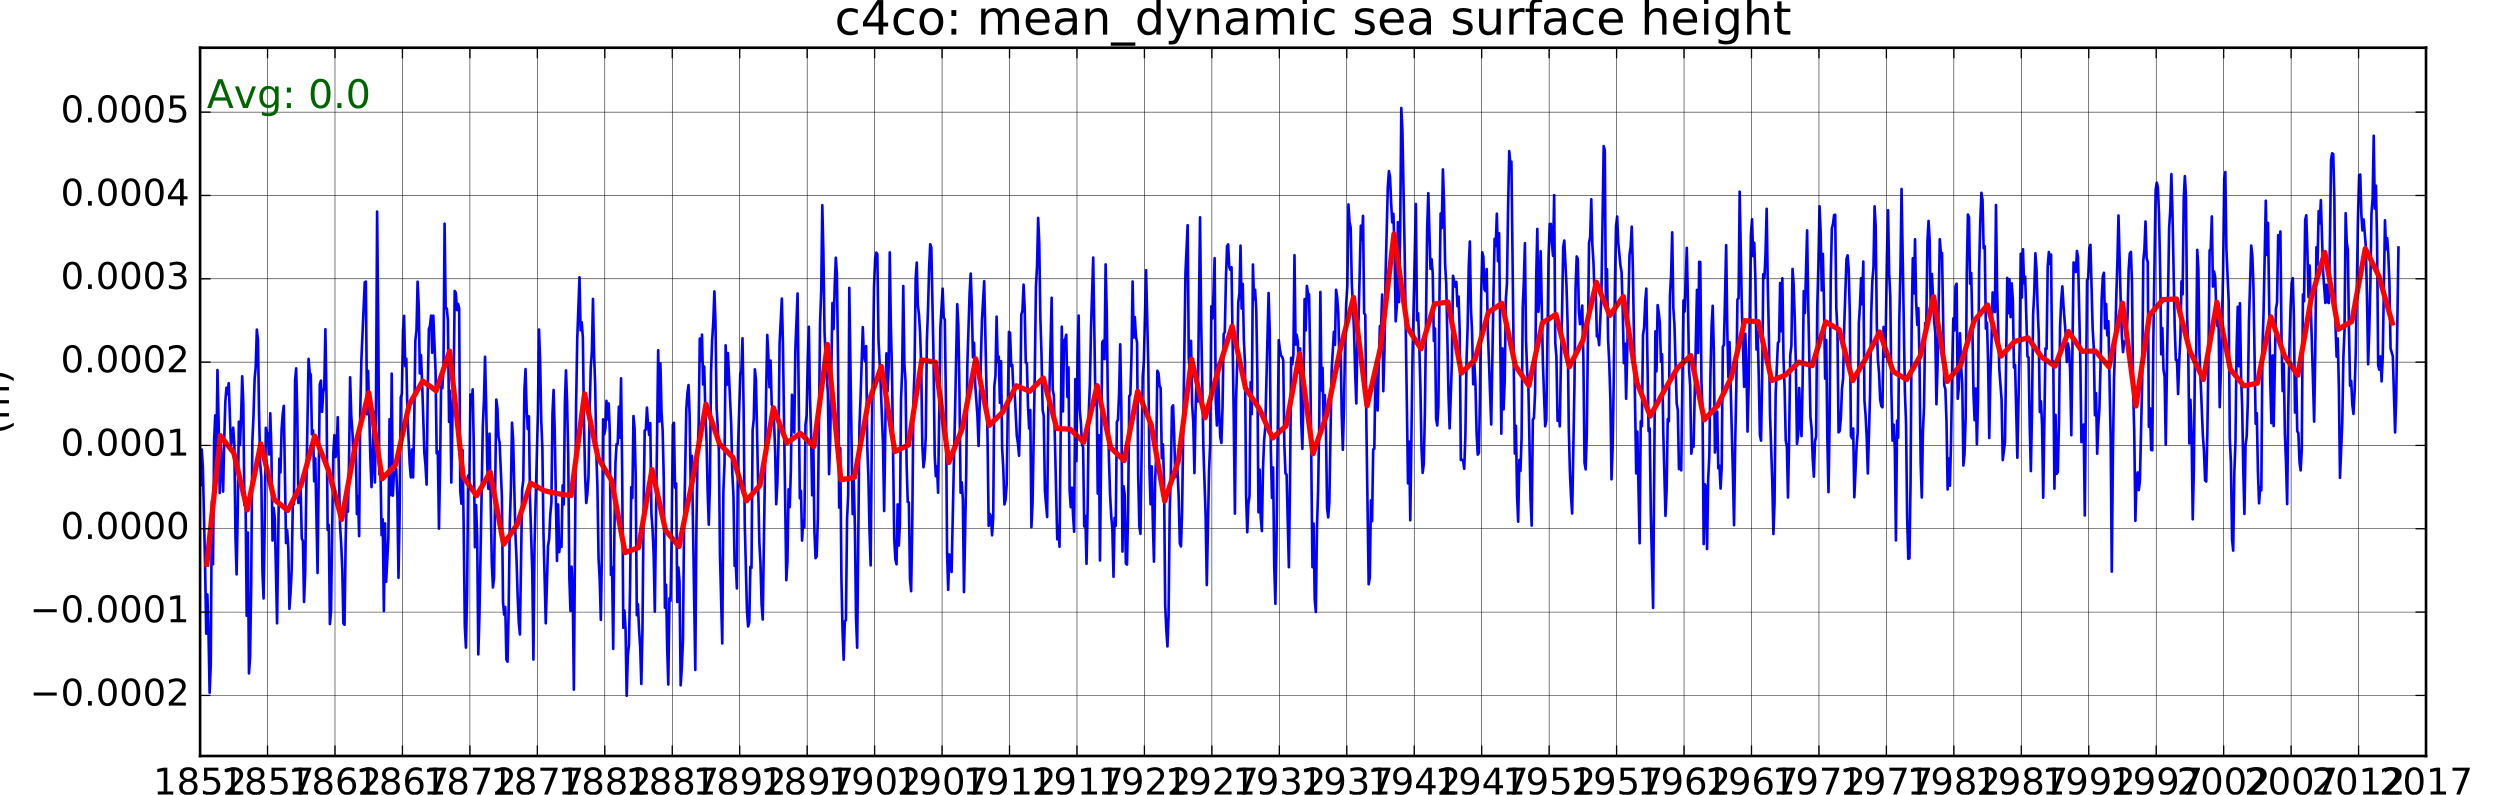 <?xml version="1.0" encoding="utf-8" standalone="no"?>
<!DOCTYPE svg PUBLIC "-//W3C//DTD SVG 1.1//EN"
  "http://www.w3.org/Graphics/SVG/1.1/DTD/svg11.dtd">
<!-- Created with matplotlib (http://matplotlib.org/) -->
<svg height="302pt" version="1.1" viewBox="0 0 950 302" width="950pt" xmlns="http://www.w3.org/2000/svg" xmlns:xlink="http://www.w3.org/1999/xlink">
 <defs>
  <style type="text/css">
*{stroke-linecap:butt;stroke-linejoin:round;stroke-miterlimit:100000;}
  </style>
 </defs>
 <g id="figure_1">
  <g id="patch_1">
   <path d="M 0 302.4 
L 950.4 302.4 
L 950.4 0 
L 0 0 
z
" style="fill:#ffffff;"/>
  </g>
  <g id="axes_1">
   <g id="patch_2">
    <path d="M 76.032 287.28 
L 921.888 287.28 
L 921.888 18.144 
L 76.032 18.144 
z
" style="fill:#ffffff;"/>
   </g>
   <g id="line2d_1">
    <path clip-path="url(#p7fd6ed51df)" d="M 76.249 184.339 
L 76.669 170.81 
L 77.089 177.563 
L 77.944 215.559 
L 78.371 240.803 
L 78.798 225.894 
L 79.232 240.555 
L 79.66 263.234 
L 80.087 252.688 
L 80.514 190.463 
L 80.941 214.41 
L 81.376 167.085 
L 81.79 157.833 
L 82.205 174.541 
L 82.633 140.612 
L 83.061 159.867 
L 83.49 187.343 
L 83.918 169.791 
L 84.354 176.033 
L 84.782 186.795 
L 85.21 166.782 
L 85.639 152.378 
L 86.067 147.334 
L 86.502 149.772 
L 86.917 145.62 
L 87.76 169.58 
L 88.188 166.966 
L 88.616 162.535 
L 89.045 168.782 
L 89.48 203.854 
L 89.908 218.271 
L 90.337 194.371 
L 90.765 160.255 
L 91.194 169.133 
L 91.629 158.009 
L 92.043 142.992 
L 92.458 153.52 
L 92.886 191.945 
L 93.314 189.637 
L 93.743 233.978 
L 94.171 202.359 
L 94.606 255.885 
L 95.035 249.795 
L 95.463 221.197 
L 95.892 167.584 
L 96.32 158.305 
L 96.755 143.954 
L 97.175 139.422 
L 97.595 125.255 
L 98.022 129.026 
L 98.449 157.453 
L 98.877 176.198 
L 99.304 181.39 
L 99.738 217.6 
L 100.165 227.414 
L 100.592 199.033 
L 101.02 162.565 
L 101.447 164.561 
L 101.882 164.753 
L 102.296 172.689 
L 102.71 157.029 
L 103.139 171.548 
L 103.567 205.422 
L 103.995 192.998 
L 104.424 197.12 
L 105.288 236.858 
L 106.144 174.325 
L 106.573 179.543 
L 107.008 163.123 
L 107.422 157.439 
L 107.837 154.23 
L 108.693 206.347 
L 109.122 201.453 
L 109.55 208.239 
L 109.986 231.376 
L 110.414 225.039 
L 110.842 216.523 
L 111.271 191.394 
L 111.699 191.612 
L 112.134 144.45 
L 112.549 139.977 
L 112.963 157.452 
L 113.392 191.149 
L 113.82 185.315 
L 114.248 185.937 
L 114.677 204.676 
L 115.112 205.52 
L 115.54 228.748 
L 115.969 217.546 
L 116.397 185.302 
L 117.26 136.367 
L 117.68 141.54 
L 118.101 142.434 
L 118.528 165.009 
L 118.955 163.561 
L 119.382 182.9 
L 119.809 174.194 
L 120.671 217.719 
L 121.525 146.038 
L 121.952 144.627 
L 122.387 156.496 
L 122.802 149.255 
L 123.216 147.164 
L 123.644 125.125 
L 124.073 150.771 
L 124.501 201.346 
L 124.929 199.457 
L 125.365 237.14 
L 125.793 232.141 
L 126.65 172.234 
L 127.078 165.368 
L 127.514 173.671 
L 127.928 170.68 
L 128.342 158.531 
L 129.199 199.335 
L 129.627 206.294 
L 130.056 215.821 
L 130.491 236.903 
L 130.92 237.426 
L 131.348 205.377 
L 131.776 188.476 
L 132.205 194.4 
L 132.64 174.704 
L 133.054 143.363 
L 133.469 157.816 
L 133.897 163.712 
L 134.325 173.061 
L 135.182 168.403 
L 135.618 195.351 
L 136.046 188.603 
L 136.474 203.723 
L 136.903 156.11 
L 137.331 136.603 
L 138.606 107.237 
L 139.033 106.999 
L 139.461 157.429 
L 139.888 140.932 
L 140.749 174.316 
L 141.176 185.092 
L 141.604 173.589 
L 142.031 156.567 
L 142.458 183.349 
L 142.893 151.004 
L 143.307 80.395 
L 143.722 122.61 
L 144.15 180.303 
L 144.578 178.535 
L 145.007 203.383 
L 145.435 197.316 
L 145.87 232.182 
L 146.299 198.898 
L 146.727 221.066 
L 147.584 204.395 
L 148.019 159.282 
L 148.434 188.149 
L 148.848 141.974 
L 149.276 188.35 
L 149.705 179.401 
L 150.133 179.704 
L 150.561 178.203 
L 150.997 188.564 
L 151.425 219.575 
L 151.854 195.83 
L 152.282 151.025 
L 152.71 149.652 
L 153.146 125.79 
L 153.56 120.016 
L 153.974 139.129 
L 154.403 136.321 
L 154.831 157.521 
L 155.688 176.28 
L 156.123 181.428 
L 156.552 170.789 
L 156.98 181.393 
L 157.408 160.068 
L 157.837 129.446 
L 158.272 125.393 
L 158.692 107.041 
L 159.112 116.007 
L 159.539 141.907 
L 159.966 134.893 
L 160.393 144.823 
L 161.255 172.116 
L 161.682 176.797 
L 162.109 184.138 
L 162.536 148.708 
L 162.964 125.056 
L 163.398 123.816 
L 163.813 119.95 
L 164.227 134.056 
L 164.656 119.948 
L 165.512 140.908 
L 165.941 172.274 
L 166.376 171.535 
L 166.804 200.886 
L 167.233 177.821 
L 167.661 141.669 
L 168.09 147.532 
L 168.525 139.865 
L 168.939 85.012 
L 169.354 117.055 
L 169.782 117.226 
L 170.21 121.719 
L 170.639 160.333 
L 171.067 148.486 
L 171.502 183.377 
L 171.931 158.131 
L 172.359 147.913 
L 172.788 110.561 
L 173.216 111.259 
L 173.651 117.835 
L 174.066 115.464 
L 174.48 117.277 
L 174.908 186.616 
L 175.337 191.398 
L 175.765 171.037 
L 176.193 199.462 
L 176.629 237.942 
L 177.057 246.096 
L 177.486 225.685 
L 177.914 180.687 
L 178.342 184.448 
L 178.777 149.928 
L 179.197 153.535 
L 179.617 147.952 
L 180.045 169.997 
L 180.472 207.952 
L 180.899 191.875 
L 181.326 203.713 
L 181.76 248.665 
L 182.188 233.826 
L 183.469 162.092 
L 183.904 152.122 
L 184.318 135.566 
L 184.733 153.401 
L 185.161 176.862 
L 185.589 185.768 
L 186.018 164.796 
L 186.882 213.915 
L 187.31 223.236 
L 187.738 219.611 
L 188.595 151.837 
L 189.03 155.258 
L 189.445 166.102 
L 189.859 168.213 
L 190.716 188.614 
L 191.144 228.776 
L 191.573 233.561 
L 192.008 230.676 
L 192.436 250.704 
L 192.865 251.458 
L 193.293 231.078 
L 193.722 199.321 
L 194.157 184.887 
L 194.571 160.622 
L 194.986 167.046 
L 195.842 202.522 
L 196.271 212.203 
L 196.699 226.155 
L 197.134 236.445 
L 197.563 241.104 
L 198.42 185.963 
L 198.848 182.487 
L 199.283 148.047 
L 199.703 140.269 
L 200.123 155.521 
L 200.55 163.044 
L 200.977 158.219 
L 201.405 189.493 
L 202.266 217.446 
L 202.693 250.621 
L 203.12 207.186 
L 204.41 156.812 
L 204.824 125.221 
L 205.238 136.799 
L 205.667 159.692 
L 206.095 169.918 
L 206.523 202.512 
L 207.387 236.844 
L 208.244 207.579 
L 208.672 204.776 
L 209.101 195.678 
L 209.536 190.808 
L 209.95 156.983 
L 210.365 148.192 
L 210.793 163.895 
L 211.65 213.171 
L 212.078 191.691 
L 212.514 209.779 
L 212.942 205.578 
L 213.37 207.78 
L 213.799 184.436 
L 214.227 191.724 
L 214.662 152.87 
L 215.077 140.743 
L 215.491 152.681 
L 215.92 172.733 
L 216.348 219.371 
L 216.776 232.168 
L 217.205 215.317 
L 217.64 225.232 
L 218.068 262.054 
L 218.925 153.636 
L 219.354 128.81 
L 220.208 105.384 
L 220.629 125.51 
L 221.056 122.45 
L 221.483 128.223 
L 221.91 160.166 
L 222.337 180.716 
L 222.772 191.139 
L 223.199 187.577 
L 223.626 181.301 
L 224.053 156.401 
L 224.48 139.823 
L 224.915 133.523 
L 225.33 113.591 
L 225.744 134.362 
L 226.172 146.527 
L 226.601 172.352 
L 227.029 185.172 
L 227.457 212.387 
L 227.893 220.253 
L 228.321 235.554 
L 228.75 209.389 
L 229.178 159.353 
L 229.606 165.038 
L 230.042 162.85 
L 230.456 152.323 
L 230.87 159.32 
L 231.299 153.292 
L 231.727 164.664 
L 232.155 218.452 
L 232.584 215.525 
L 233.019 246.561 
L 233.448 203.981 
L 233.876 175.958 
L 234.304 168.757 
L 234.733 168.646 
L 235.168 154.529 
L 235.582 166.306 
L 235.997 143.757 
L 236.425 179.023 
L 236.853 238.545 
L 237.282 231.954 
L 237.71 238.908 
L 238.146 264.384 
L 238.574 249.319 
L 239.002 244.93 
L 239.431 223.242 
L 239.859 185.13 
L 240.294 189.229 
L 240.714 158.084 
L 241.134 162.793 
L 241.561 180.775 
L 241.989 233.78 
L 242.416 229.605 
L 242.843 239.343 
L 243.277 245.886 
L 243.704 259.914 
L 244.132 239.413 
L 244.559 194.629 
L 244.986 163.58 
L 245.421 163.282 
L 245.835 154.877 
L 246.25 161.332 
L 246.678 165.279 
L 247.106 160.787 
L 247.535 195.164 
L 247.963 201.022 
L 248.398 210.996 
L 248.827 232.41 
L 250.112 133.106 
L 250.547 160.196 
L 250.962 138.103 
L 251.376 156.645 
L 251.804 163.547 
L 252.233 181.797 
L 252.661 230.962 
L 253.089 222.181 
L 253.525 246.001 
L 253.953 260.108 
L 254.382 227.364 
L 254.81 228.273 
L 255.238 202.779 
L 255.674 161.459 
L 256.088 160.661 
L 256.502 185.283 
L 256.931 183.689 
L 257.359 228.762 
L 257.787 215.613 
L 258.216 220.962 
L 258.651 260.418 
L 259.08 253.78 
L 259.508 243.847 
L 259.936 201.667 
L 260.8 155.425 
L 261.22 149.312 
L 261.64 146.319 
L 262.067 158.026 
L 262.494 186.983 
L 262.921 173.217 
L 264.21 254.586 
L 264.637 200.187 
L 265.064 173.131 
L 265.492 161.587 
L 265.926 128.645 
L 266.341 136.984 
L 266.755 127.156 
L 267.184 146.12 
L 267.612 139.293 
L 268.04 157.012 
L 268.469 167.036 
L 268.904 186.377 
L 269.332 199.369 
L 269.761 184.38 
L 270.189 141.532 
L 270.618 129.358 
L 271.053 122.186 
L 271.467 110.722 
L 271.882 122.49 
L 272.31 155.116 
L 272.738 162.096 
L 273.167 171.412 
L 273.595 211.112 
L 274.459 244.515 
L 274.887 186.888 
L 275.316 176.05 
L 275.744 131.222 
L 276.179 146.235 
L 276.594 134.151 
L 277.436 151.865 
L 277.865 161.375 
L 278.293 180.201 
L 278.721 188.596 
L 279.157 215.042 
L 279.585 213.761 
L 280.014 223.598 
L 280.442 170.429 
L 281.305 142.249 
L 281.725 140.694 
L 282.145 128.536 
L 282.573 155.278 
L 283 198.705 
L 283.854 232.29 
L 284.288 238.046 
L 284.716 236.406 
L 285.143 215.39 
L 285.57 215.79 
L 285.997 163.334 
L 286.432 159.343 
L 286.846 140.348 
L 287.261 144.173 
L 288.546 205.842 
L 288.974 213.901 
L 289.41 229.606 
L 289.838 235.42 
L 291.123 149.619 
L 291.558 127.269 
L 291.973 135.187 
L 292.387 147.151 
L 292.816 137.019 
L 293.244 153.684 
L 293.672 154.999 
L 294.101 159.468 
L 294.536 170.757 
L 294.964 191.607 
L 295.393 183.605 
L 295.821 168.509 
L 296.25 130.386 
L 297.099 113.452 
L 297.514 130.753 
L 298.799 220.47 
L 299.227 213.293 
L 299.662 185.924 
L 300.091 192.713 
L 300.519 179.048 
L 300.948 150.01 
L 301.811 164.374 
L 302.231 132.91 
L 303.078 111.529 
L 303.933 189.333 
L 304.36 186.495 
L 304.794 205.42 
L 305.221 197.86 
L 305.648 200.404 
L 306.076 161.48 
L 306.503 157.971 
L 306.938 137.734 
L 307.352 124.165 
L 307.766 150.029 
L 308.195 164.483 
L 308.623 188.202 
L 309.051 166.676 
L 309.48 201.851 
L 309.915 212.113 
L 310.344 211.405 
L 310.772 197.19 
L 311.629 122.505 
L 312.064 110.434 
L 312.478 77.973 
L 312.893 96.408 
L 313.321 125.991 
L 313.749 136.327 
L 314.606 149.734 
L 315.042 180.189 
L 315.47 167.379 
L 316.327 115.153 
L 316.755 125.03 
L 317.19 108.371 
L 317.605 97.926 
L 318.019 104.106 
L 318.448 135.952 
L 318.876 192.875 
L 319.304 170.238 
L 319.733 219.398 
L 320.168 239.701 
L 320.596 250.694 
L 321.025 236.119 
L 321.453 235.614 
L 321.882 197.179 
L 322.317 187.898 
L 322.731 109.377 
L 324.002 195.345 
L 324.431 182.702 
L 324.859 200.179 
L 325.294 234.794 
L 325.723 246.128 
L 326.58 161.982 
L 327.008 151.127 
L 327.858 124.309 
L 328.272 134.949 
L 328.7 137.269 
L 329.129 131.539 
L 329.557 169.596 
L 329.985 180.966 
L 330.421 201.763 
L 330.849 214.86 
L 331.278 167.071 
L 332.134 109.098 
L 332.57 98.188 
L 332.984 95.995 
L 333.398 96.57 
L 333.827 129.158 
L 334.683 146.593 
L 335.547 169.213 
L 335.976 194.192 
L 336.832 134.267 
L 337.261 148.726 
L 337.696 139.447 
L 338.11 95.906 
L 338.525 123.811 
L 338.953 140.904 
L 339.81 204.798 
L 340.238 212.507 
L 340.674 214.424 
L 341.102 191.679 
L 341.53 207.337 
L 341.959 199.511 
L 342.387 151.813 
L 342.822 140.962 
L 343.242 108.691 
L 343.662 138.212 
L 344.089 144.638 
L 344.517 176.578 
L 344.944 190.75 
L 345.371 190.922 
L 345.805 219.998 
L 346.232 224.654 
L 346.66 199.627 
L 347.087 152.921 
L 347.514 141.366 
L 347.949 105.971 
L 348.363 99.77 
L 348.778 115.848 
L 349.206 119.498 
L 349.634 126.367 
L 350.063 139.426 
L 350.491 169.172 
L 350.926 177.569 
L 351.355 174.44 
L 351.783 166.23 
L 352.212 129.348 
L 352.64 117.786 
L 353.075 101.636 
L 353.49 92.816 
L 353.904 94.061 
L 354.761 137.06 
L 355.189 173.253 
L 355.617 180.961 
L 356.053 177.192 
L 356.481 187.233 
L 357.338 124.462 
L 358.202 109.697 
L 358.616 120.75 
L 359.03 121.365 
L 359.459 153.405 
L 359.887 210.182 
L 360.315 224.141 
L 360.744 210.69 
L 361.179 211.92 
L 361.608 217.359 
L 362.464 176.363 
L 362.893 157.999 
L 363.748 115.599 
L 364.168 123.548 
L 364.595 148.647 
L 365.022 187.245 
L 365.449 183.259 
L 365.877 189.59 
L 366.311 224.996 
L 367.165 180.158 
L 367.592 138.644 
L 368.454 111.296 
L 368.869 103.96 
L 369.283 115.619 
L 369.712 135.824 
L 370.14 130.257 
L 370.568 145.804 
L 371.432 158.345 
L 371.86 169.461 
L 373.146 121.557 
L 373.995 106.851 
L 375.266 166.335 
L 375.695 199.82 
L 376.123 195.273 
L 376.558 196.209 
L 376.987 203.417 
L 377.415 196.691 
L 377.844 146.7 
L 378.272 142.951 
L 378.707 120.331 
L 379.122 137.609 
L 379.536 135.482 
L 379.964 153.081 
L 380.393 137.259 
L 380.821 170.481 
L 381.249 178.05 
L 381.685 191.683 
L 382.113 189.911 
L 382.542 184.05 
L 383.398 126.119 
L 383.833 126.445 
L 384.253 139.203 
L 384.673 138.632 
L 385.101 148.966 
L 385.528 148.277 
L 386.382 165.545 
L 386.816 168.526 
L 387.244 173.18 
L 387.671 156.672 
L 388.098 119.491 
L 388.525 118.094 
L 388.96 108.162 
L 389.374 116.889 
L 389.789 137.765 
L 390.217 138.007 
L 390.645 154.207 
L 391.074 162.797 
L 391.502 155.822 
L 391.938 200.334 
L 392.366 191.349 
L 393.223 141.758 
L 393.651 109.1 
L 394.086 100.828 
L 394.501 82.81 
L 394.915 92.477 
L 395.344 121.093 
L 395.772 134.627 
L 396.2 155.795 
L 396.629 158.045 
L 397.064 186.508 
L 397.921 196.477 
L 398.349 155.051 
L 398.778 148.5 
L 399.627 113.141 
L 400.042 148.257 
L 400.47 150.266 
L 401.755 204.946 
L 402.19 199.768 
L 402.619 207.76 
L 403.476 124.127 
L 403.904 156.334 
L 404.339 129.275 
L 404.759 129.055 
L 405.179 127.205 
L 405.606 150.836 
L 406.033 139.578 
L 406.461 186.275 
L 406.888 192.724 
L 407.322 185.336 
L 407.749 195.684 
L 408.176 202.059 
L 408.604 144.064 
L 409.031 175.208 
L 409.466 135.659 
L 409.88 119.902 
L 410.294 155.546 
L 410.723 160.617 
L 411.151 168.772 
L 411.579 169.917 
L 412.008 200.017 
L 412.443 196.064 
L 412.872 214.241 
L 413.3 193.186 
L 413.728 156.731 
L 414.157 146.035 
L 414.592 124.538 
L 415.421 97.872 
L 416.277 153.699 
L 416.706 146.293 
L 417.134 187.583 
L 417.57 165.369 
L 417.998 212.981 
L 418.855 130.035 
L 419.283 129.411 
L 419.718 136.49 
L 420.133 100.462 
L 420.547 117.833 
L 420.976 150.865 
L 421.404 174.547 
L 421.832 187.916 
L 422.261 196.065 
L 422.696 201.067 
L 423.124 219.186 
L 423.553 196.802 
L 423.981 199.822 
L 424.41 160.322 
L 424.844 159.452 
L 425.264 149.142 
L 425.685 130.839 
L 426.112 155.184 
L 426.539 209.591 
L 426.966 184.797 
L 427.393 187.983 
L 427.828 214.129 
L 428.255 214.537 
L 428.682 194.206 
L 429.109 150.553 
L 429.536 149.949 
L 429.971 134.861 
L 430.386 106.963 
L 430.8 128.296 
L 431.228 120.51 
L 431.657 127.754 
L 432.085 130.227 
L 432.513 180.161 
L 432.949 199.925 
L 433.377 202.852 
L 434.234 142.917 
L 434.662 137.373 
L 435.512 102.682 
L 436.355 138.99 
L 436.783 177.855 
L 437.211 191.61 
L 437.64 177.219 
L 438.075 198.393 
L 438.504 213.413 
L 438.932 183.107 
L 439.36 173.018 
L 439.789 140.887 
L 440.224 141.735 
L 440.638 146.629 
L 441.053 147.461 
L 441.481 174.134 
L 441.909 168.846 
L 442.338 182.466 
L 442.766 229.795 
L 443.202 239.332 
L 443.63 245.644 
L 444.058 233.901 
L 444.487 194.059 
L 444.915 180.153 
L 445.35 154.687 
L 445.77 154.024 
L 446.19 165.254 
L 446.617 181.258 
L 447.045 174.158 
L 447.472 179.076 
L 447.899 188.689 
L 448.333 206.517 
L 448.76 207.632 
L 449.188 194.694 
L 450.477 103.685 
L 451.306 85.578 
L 451.734 135.914 
L 452.162 142.166 
L 452.591 129.519 
L 453.019 153.819 
L 453.454 160.697 
L 453.883 179.767 
L 454.311 156.138 
L 454.74 142.918 
L 455.168 152.586 
L 456.018 82.584 
L 456.432 121.496 
L 457.289 170.211 
L 458.145 196.378 
L 458.581 222.311 
L 459.438 178.783 
L 459.866 168.588 
L 460.294 116.432 
L 460.73 120.996 
L 461.144 111.5 
L 461.558 98.096 
L 461.987 152.28 
L 462.415 161.701 
L 462.843 138.575 
L 463.272 155.844 
L 463.707 166.146 
L 464.136 168.321 
L 464.564 154.86 
L 464.992 126.992 
L 465.421 126.162 
L 465.856 105.813 
L 466.276 93.592 
L 466.696 92.868 
L 467.123 101.535 
L 467.55 102.584 
L 467.977 101.566 
L 468.839 159.828 
L 469.266 195.19 
L 469.693 152.265 
L 470.12 138.657 
L 470.548 114.796 
L 470.982 111.486 
L 471.397 93.348 
L 471.811 117.255 
L 472.24 107.899 
L 472.668 129.097 
L 473.096 138.154 
L 473.525 188.565 
L 473.96 202.242 
L 474.388 191.578 
L 474.817 188.399 
L 475.245 145.223 
L 475.674 157.38 
L 476.109 100.509 
L 476.523 113.718 
L 476.938 110.076 
L 477.366 117.379 
L 477.794 141.435 
L 478.223 194.676 
L 478.651 178.435 
L 479.086 196.76 
L 479.515 201.803 
L 479.943 177.925 
L 480.372 167.22 
L 480.8 162.337 
L 482.064 111.336 
L 482.492 125.467 
L 482.921 171.041 
L 483.349 189.227 
L 483.777 177.618 
L 484.213 215.201 
L 484.641 229.445 
L 485.07 206.228 
L 485.926 129.276 
L 486.361 132.741 
L 486.781 135.162 
L 487.201 135.544 
L 487.629 136.858 
L 488.056 169.316 
L 488.483 179.894 
L 488.91 180.322 
L 489.772 215.556 
L 490.199 184.901 
L 490.626 135.994 
L 491.053 138.416 
L 491.488 134.728 
L 491.902 96.966 
L 492.317 130.95 
L 492.745 127.221 
L 493.173 129.947 
L 493.602 141.491 
L 494.03 132.392 
L 494.466 160.059 
L 494.894 170.57 
L 495.322 149.012 
L 495.751 113.657 
L 496.179 125.564 
L 496.614 108.648 
L 497.029 111.422 
L 497.443 111.844 
L 497.872 135.379 
L 498.728 215.527 
L 499.157 198.936 
L 499.592 227.747 
L 500.02 232.547 
L 500.449 200.607 
L 500.877 186.667 
L 501.306 161.32 
L 501.741 110.937 
L 502.155 148.419 
L 502.57 139.774 
L 502.998 161.525 
L 503.426 150.143 
L 503.855 162.062 
L 504.283 192.887 
L 504.718 196.613 
L 505.147 190.938 
L 506.004 141.355 
L 506.867 126.089 
L 507.287 131.046 
L 507.707 110.118 
L 508.134 113.185 
L 508.561 118.975 
L 508.989 139.036 
L 509.416 130.47 
L 509.85 157.394 
L 510.277 170.919 
L 510.704 155.353 
L 511.132 129.245 
L 511.559 115.464 
L 511.994 108.457 
L 512.408 77.682 
L 512.822 84.363 
L 513.251 86.449 
L 513.679 107.388 
L 514.536 125.7 
L 514.971 142.231 
L 515.4 153.312 
L 515.828 127.586 
L 516.256 121.17 
L 517.12 85.752 
L 517.534 91.144 
L 517.949 82.025 
L 518.377 119.036 
L 518.805 119.641 
L 519.234 161.904 
L 520.098 222.026 
L 520.526 219.478 
L 520.954 190.173 
L 521.383 198.03 
L 521.811 170.77 
L 522.246 170.531 
L 522.661 141.605 
L 523.075 142.771 
L 523.504 155.98 
L 523.932 137.484 
L 524.36 123.927 
L 524.789 124.753 
L 525.224 111.905 
L 525.652 148.659 
L 526.081 133.686 
L 526.509 104.957 
L 527.372 70.934 
L 527.792 65 
L 528.213 67.319 
L 528.64 77.331 
L 529.067 84.519 
L 529.494 81.244 
L 529.921 94.779 
L 530.356 122.11 
L 530.783 116.517 
L 531.21 84.39 
L 531.637 114.795 
L 532.064 87.652 
L 532.499 41.04 
L 532.914 49.47 
L 533.756 94.77 
L 535.041 183.679 
L 535.477 167.829 
L 535.905 197.695 
L 536.762 135.228 
L 538.04 77.508 
L 538.454 121.707 
L 538.883 119.039 
L 539.311 130.503 
L 539.739 146.607 
L 540.168 169.999 
L 540.603 179.703 
L 541.032 176.361 
L 541.46 156.622 
L 542.317 86.886 
L 542.752 73.401 
L 543.581 102.17 
L 544.009 98.508 
L 544.437 103.944 
L 544.866 129.564 
L 545.294 124.821 
L 545.73 159.161 
L 546.158 161.696 
L 546.586 154.761 
L 547.015 111.247 
L 547.443 81.107 
L 547.878 86.662 
L 548.298 64.374 
L 548.718 76.369 
L 549.145 100.462 
L 549.573 107.743 
L 550.427 149.724 
L 550.861 162.764 
L 551.716 137.764 
L 552.143 104.786 
L 553.005 108.959 
L 553.419 107.135 
L 553.834 116.366 
L 554.262 112.708 
L 554.69 125.995 
L 555.119 174.808 
L 555.547 174.661 
L 555.982 175.116 
L 556.411 178.148 
L 556.839 165.671 
L 557.268 137.501 
L 557.696 124.338 
L 558.131 101.058 
L 558.546 91.766 
L 558.96 117.486 
L 559.388 126.013 
L 559.817 146.02 
L 560.245 137.678 
L 560.673 146.002 
L 561.109 164.607 
L 561.537 172.754 
L 561.966 172.149 
L 562.394 151.394 
L 562.822 113.176 
L 563.258 95.883 
L 563.672 97.585 
L 564.086 109.991 
L 564.515 110.648 
L 564.943 102.22 
L 565.371 125.577 
L 566.664 161.301 
L 567.52 112.002 
L 567.949 90.717 
L 568.384 93.537 
L 568.804 81.203 
L 569.224 99.281 
L 569.651 88.624 
L 570.505 164.81 
L 570.933 132.397 
L 571.367 155.568 
L 571.794 144.689 
L 572.221 113.85 
L 572.648 107.647 
L 573.076 78.897 
L 573.51 57.439 
L 573.925 62.068 
L 574.339 61.407 
L 575.624 172.353 
L 576.053 161.814 
L 576.488 188.541 
L 576.916 198.238 
L 577.345 174.783 
L 577.773 178.92 
L 578.202 166.41 
L 578.637 116.765 
L 579.051 107.39 
L 579.466 92.417 
L 579.894 129.49 
L 580.322 141.354 
L 580.751 145.36 
L 581.614 189.814 
L 582.043 199.744 
L 582.471 159.536 
L 582.9 158.788 
L 583.328 149.205 
L 583.763 105.107 
L 584.178 86.98 
L 584.592 118.471 
L 585.02 112.043 
L 585.449 95.458 
L 586.305 138.172 
L 587.169 161.98 
L 587.598 159.539 
L 588.454 97.977 
L 588.889 85.125 
L 589.309 85.084 
L 589.729 92.538 
L 590.157 97.237 
L 590.584 74.151 
L 591.011 130.316 
L 591.438 135.556 
L 591.872 159.924 
L 592.3 156.104 
L 592.727 162.013 
L 593.154 136.933 
L 593.581 118.869 
L 594.016 93.885 
L 594.43 91.397 
L 595.273 108.627 
L 595.701 123.246 
L 596.13 162.423 
L 596.558 178.952 
L 596.994 188.775 
L 597.422 195.113 
L 598.279 147.172 
L 598.707 109.899 
L 599.142 97.444 
L 599.557 98.377 
L 599.971 117.859 
L 600.4 123.176 
L 601.256 116.107 
L 601.685 136.588 
L 602.12 175.908 
L 602.548 178.376 
L 602.977 165.231 
L 603.834 92.344 
L 604.269 90.046 
L 604.683 75.718 
L 605.098 92.94 
L 605.526 99.829 
L 605.954 112.725 
L 606.383 110.634 
L 606.811 127.828 
L 607.246 127.532 
L 607.675 131.166 
L 608.532 112.161 
L 609.395 55.515 
L 609.815 57.056 
L 610.235 113.953 
L 610.662 102.303 
L 611.089 129.177 
L 611.517 137.951 
L 611.944 151.734 
L 612.378 182.139 
L 612.805 170.216 
L 613.232 143.933 
L 613.66 108.67 
L 614.087 85.923 
L 614.522 82.285 
L 614.936 92.197 
L 615.779 101.014 
L 616.207 103.497 
L 616.635 117.803 
L 617.064 137.982 
L 617.499 130.571 
L 617.928 151.536 
L 619.213 96.851 
L 619.648 93.82 
L 620.062 86.115 
L 620.477 101.728 
L 621.762 179.896 
L 622.19 164.006 
L 623.054 206.432 
L 623.482 160.107 
L 623.911 161.976 
L 624.339 127.32 
L 624.774 124.435 
L 625.189 114.402 
L 625.603 109.666 
L 626.46 163.828 
L 626.888 162.824 
L 627.317 195.213 
L 628.18 230.994 
L 629.037 125.914 
L 629.466 141.105 
L 629.9 115.936 
L 630.32 118.796 
L 630.741 122.752 
L 631.168 137.497 
L 631.595 134.587 
L 632.022 163.383 
L 632.884 196.026 
L 633.311 186.381 
L 633.738 159.252 
L 634.165 160.109 
L 634.592 112.104 
L 635.027 104.183 
L 635.442 88.291 
L 635.856 116.811 
L 636.284 123.183 
L 637.141 153.284 
L 637.569 155.85 
L 638.005 178.25 
L 638.433 177.172 
L 638.862 178.744 
L 639.718 114.167 
L 640.154 118.39 
L 640.982 94.184 
L 641.411 114.492 
L 641.839 140.463 
L 642.267 146.512 
L 642.696 172.428 
L 643.131 169.121 
L 643.56 169.744 
L 644.845 110.157 
L 645.28 134.12 
L 645.694 99.496 
L 646.109 99.579 
L 646.537 144.532 
L 646.965 155.448 
L 647.394 206.759 
L 647.822 183.998 
L 648.258 185.009 
L 648.686 208.628 
L 649.114 182.038 
L 649.543 173.076 
L 649.971 141.81 
L 650.406 123.876 
L 650.826 116.193 
L 651.246 132.809 
L 651.673 171.962 
L 652.101 166.268 
L 652.528 156.374 
L 652.955 177.965 
L 653.389 176.952 
L 653.816 185.649 
L 654.244 177.666 
L 654.671 131.817 
L 655.098 130.983 
L 655.947 93.14 
L 656.362 124.925 
L 656.79 143.454 
L 657.218 130.012 
L 658.51 180.494 
L 658.939 199.563 
L 659.367 168.817 
L 659.796 147.603 
L 660.224 113.781 
L 660.659 113.353 
L 661.074 72.831 
L 661.916 117.826 
L 662.773 147.007 
L 663.201 126.757 
L 663.637 138.077 
L 664.065 163.992 
L 664.494 146.573 
L 665.35 89.028 
L 665.786 83.326 
L 666.2 97.331 
L 666.614 92.226 
L 667.043 105.964 
L 667.471 132.812 
L 667.899 126.049 
L 668.328 143.033 
L 668.763 165.245 
L 669.192 167.454 
L 669.62 143.723 
L 670.048 104.224 
L 670.477 105.617 
L 670.912 96.133 
L 671.332 79.343 
L 671.752 107.786 
L 672.179 127.536 
L 672.606 157.32 
L 673.461 182.958 
L 673.895 202.934 
L 674.322 191.183 
L 674.749 149.515 
L 675.604 130.327 
L 676.038 129.771 
L 676.453 107.517 
L 676.867 125.874 
L 677.296 105.746 
L 677.724 135.94 
L 678.152 147.497 
L 678.581 167.302 
L 679.016 169.92 
L 679.444 189.047 
L 679.873 166.236 
L 680.301 134.948 
L 680.73 131.312 
L 681.165 102.195 
L 681.579 108.048 
L 681.994 120.803 
L 682.422 138.161 
L 682.85 168.68 
L 683.279 165.416 
L 683.707 147.427 
L 684.142 160.619 
L 684.571 165.735 
L 684.999 144.909 
L 685.428 110.603 
L 685.856 118.938 
L 686.706 87.548 
L 687.12 115.505 
L 687.977 158.535 
L 688.405 162.933 
L 688.833 174.33 
L 689.269 181.118 
L 689.697 167.686 
L 690.126 165.912 
L 690.554 116.729 
L 690.982 101.343 
L 691.417 78.376 
L 691.837 87.88 
L 692.257 110.352 
L 692.685 96.503 
L 693.112 114.598 
L 693.539 143.876 
L 693.966 129.213 
L 694.4 167.366 
L 694.828 187.001 
L 695.255 160.362 
L 695.682 105.7 
L 696.109 86.786 
L 696.544 85.09 
L 696.958 81.744 
L 697.373 81.604 
L 697.801 117.136 
L 698.229 125.869 
L 698.658 164.314 
L 699.086 163.747 
L 699.522 158.887 
L 699.95 147.811 
L 700.378 143.786 
L 700.807 123.689 
L 701.67 98.438 
L 702.085 97.033 
L 702.499 102.142 
L 702.928 119.138 
L 703.356 165.672 
L 703.784 166.582 
L 704.213 162.816 
L 704.648 188.959 
L 705.505 169.548 
L 705.933 164.305 
L 706.362 122.871 
L 706.797 116.06 
L 707.211 105.707 
L 707.626 115.628 
L 708.054 99.385 
L 708.482 152.127 
L 708.911 157.634 
L 709.339 165.961 
L 709.774 179.913 
L 710.631 149.495 
L 711.06 119.145 
L 711.488 106.746 
L 711.923 101.504 
L 712.343 78.419 
L 712.763 85.909 
L 713.19 123.394 
L 713.617 136.809 
L 714.045 141.821 
L 714.472 151.926 
L 714.906 154.309 
L 715.333 154.778 
L 715.76 124.247 
L 716.188 135.553 
L 716.615 125.15 
L 717.05 96.862 
L 717.464 79.889 
L 717.878 103.776 
L 718.307 112.422 
L 718.735 148.841 
L 719.163 167.448 
L 719.592 161.347 
L 720.027 170.616 
L 720.456 205.349 
L 720.884 159.839 
L 721.312 166.36 
L 721.741 121.097 
L 722.176 101.731 
L 722.59 71.816 
L 723.433 121.881 
L 723.861 149.254 
L 724.29 160.528 
L 724.718 196.653 
L 725.154 212.346 
L 725.582 212.144 
L 726.01 183.669 
L 726.439 122.78 
L 726.867 98.13 
L 727.302 111.461 
L 727.717 90.919 
L 728.131 114.624 
L 728.56 123.447 
L 728.988 117.12 
L 729.416 137.816 
L 729.845 175.749 
L 730.28 189.051 
L 730.708 163.875 
L 731.137 154.678 
L 731.565 122.716 
L 731.994 122.897 
L 732.428 91.64 
L 732.848 83.961 
L 733.269 91.082 
L 733.696 118.595 
L 734.123 104.128 
L 734.977 122.015 
L 735.412 126.476 
L 735.839 153.611 
L 736.266 139.163 
L 737.12 90.902 
L 737.555 96.493 
L 737.97 96.123 
L 738.812 146.434 
L 739.241 147.862 
L 739.669 160.021 
L 740.097 186.001 
L 740.533 174.217 
L 740.961 184.561 
L 741.39 168.023 
L 741.818 140.511 
L 742.246 121.01 
L 742.682 125.571 
L 743.096 108.785 
L 743.51 107.809 
L 743.939 151.532 
L 744.367 147.273 
L 744.795 126.596 
L 745.224 139.028 
L 745.659 145.756 
L 746.088 176.92 
L 746.516 172.657 
L 746.944 158.874 
L 747.373 103.74 
L 747.808 81.536 
L 748.222 82.538 
L 748.637 107.785 
L 749.065 103.72 
L 749.493 123.892 
L 749.922 149.428 
L 750.35 159.685 
L 750.786 147.629 
L 751.214 168.834 
L 751.642 152.237 
L 752.071 102.362 
L 752.499 84.31 
L 752.934 73.273 
L 753.354 75.96 
L 753.774 94.314 
L 754.201 93.537 
L 754.629 124.882 
L 755.056 122.587 
L 755.483 137.683 
L 755.917 166.459 
L 756.344 142.98 
L 756.772 130.066 
L 757.199 111.116 
L 757.626 117.588 
L 758.061 118.58 
L 758.475 77.895 
L 758.89 109.729 
L 759.746 140.416 
L 760.603 151.873 
L 761.038 174.833 
L 761.895 167.989 
L 762.752 105.589 
L 763.187 119.005 
L 763.602 106.096 
L 764.016 120.525 
L 764.444 107.685 
L 764.873 113.72 
L 765.301 139.671 
L 765.729 138.656 
L 766.593 173.917 
L 767.45 131.864 
L 767.878 96.408 
L 768.314 113.082 
L 768.728 94.721 
L 769.142 107.661 
L 769.571 105.18 
L 770.427 135.481 
L 770.856 135.814 
L 771.291 161.392 
L 771.72 179.023 
L 772.148 157.485 
L 772.576 119.605 
L 773.005 111.414 
L 773.44 96.255 
L 773.86 102.063 
L 774.28 116.142 
L 774.707 126.727 
L 775.134 156.564 
L 775.561 152.469 
L 775.989 161.712 
L 776.423 189.127 
L 777.277 132.401 
L 777.704 132.549 
L 778.132 101.186 
L 778.566 95.761 
L 778.981 100.357 
L 779.395 96.733 
L 779.824 138.042 
L 780.252 137.283 
L 780.68 185.693 
L 781.109 157.64 
L 781.544 180.051 
L 781.972 179.406 
L 782.401 160.52 
L 782.829 124.152 
L 783.258 114.144 
L 783.693 108.822 
L 784.107 115.847 
L 784.95 127.032 
L 785.378 137.559 
L 785.807 130.495 
L 786.235 133.018 
L 786.67 141.227 
L 787.099 165.373 
L 787.956 99.724 
L 788.384 100.808 
L 788.819 103.381 
L 789.234 95.359 
L 789.648 97.771 
L 790.505 136.438 
L 790.933 168.026 
L 791.361 163.685 
L 791.797 161.322 
L 792.225 195.878 
L 793.082 106.395 
L 793.51 105.903 
L 793.945 94.351 
L 794.365 93.024 
L 795.213 124.945 
L 795.64 132.31 
L 796.067 157.776 
L 796.494 149.397 
L 796.928 172.426 
L 797.356 161.782 
L 797.783 155.063 
L 798.21 138.628 
L 798.637 113.585 
L 799.072 105.031 
L 799.486 103.643 
L 799.901 124.764 
L 800.329 115.488 
L 800.757 127.449 
L 801.186 122.062 
L 802.05 166.398 
L 802.478 217.224 
L 802.906 172.426 
L 803.335 143.81 
L 803.763 131.117 
L 804.198 112.376 
L 804.613 99.344 
L 805.027 81.888 
L 805.884 115.073 
L 806.312 127.508 
L 806.741 133.807 
L 807.176 129.769 
L 807.604 130.378 
L 808.033 128.629 
L 808.461 120.522 
L 808.89 102.424 
L 809.325 96.259 
L 809.739 95.717 
L 810.154 107.308 
L 810.582 148.152 
L 811.01 163.776 
L 811.439 197.932 
L 811.867 182.743 
L 812.302 179.513 
L 812.731 186.249 
L 813.159 182.845 
L 814.016 145.491 
L 814.451 99.051 
L 814.871 94.916 
L 815.291 84.168 
L 815.718 98.129 
L 816.145 99.556 
L 816.573 162.196 
L 817 155.156 
L 817.434 170.944 
L 817.861 171.11 
L 818.288 128.059 
L 819.143 72.119 
L 819.578 69.4 
L 819.992 71.042 
L 820.406 81.025 
L 820.835 101.065 
L 821.263 134.627 
L 821.691 124.677 
L 822.12 140.321 
L 822.555 143.231 
L 822.984 168.946 
L 824.269 86.597 
L 824.704 79.87 
L 825.118 66.163 
L 825.533 80.442 
L 826.389 124.186 
L 826.818 136.8 
L 827.246 136.838 
L 827.682 149.727 
L 828.11 137.233 
L 828.538 128.796 
L 828.967 106.91 
L 829.395 111.834 
L 829.83 75.263 
L 830.245 66.941 
L 830.659 74.487 
L 831.088 119.949 
L 831.516 132.1 
L 831.944 168.507 
L 832.373 151.939 
L 832.808 164.763 
L 833.236 197.335 
L 833.665 178.13 
L 834.093 135.312 
L 834.522 136.78 
L 834.956 94.943 
L 835.376 101.85 
L 835.797 133.841 
L 837.078 165.263 
L 837.505 171.306 
L 837.94 182.529 
L 838.367 182.997 
L 838.794 164.664 
L 839.221 136.01 
L 839.648 95.238 
L 840.083 94.465 
L 840.498 82.24 
L 840.912 108.896 
L 841.34 103.144 
L 841.769 105.303 
L 842.197 118.465 
L 842.625 123.93 
L 843.061 122.189 
L 843.489 154.725 
L 843.918 141.534 
L 844.774 103.585 
L 845.21 67.793 
L 845.624 65.364 
L 846.038 94.818 
L 846.895 114.279 
L 847.323 166.409 
L 847.752 175.738 
L 848.187 204.952 
L 848.616 209.239 
L 849.044 179.64 
L 849.472 167.984 
L 849.901 132.632 
L 850.336 116.59 
L 850.75 139.182 
L 851.165 115.229 
L 851.593 142.543 
L 852.021 154.39 
L 852.45 178.827 
L 852.878 195.301 
L 853.314 169.024 
L 853.742 165.837 
L 854.17 152.919 
L 854.599 122.032 
L 855.462 93.323 
L 855.882 96.91 
L 856.302 108.652 
L 857.157 161.023 
L 857.584 156.997 
L 858.011 178.97 
L 858.445 191.262 
L 858.872 185.116 
L 859.3 186.346 
L 859.727 132.695 
L 860.154 118.83 
L 861.003 76.252 
L 861.418 96.89 
L 861.846 84.708 
L 862.703 145.175 
L 863.131 160.802 
L 863.566 135.076 
L 863.995 161.908 
L 864.852 117.509 
L 865.28 114.862 
L 865.715 89.35 
L 866.13 92.743 
L 866.544 87.962 
L 866.972 128.091 
L 867.401 148.599 
L 867.829 138.245 
L 868.257 164.941 
L 868.693 176.014 
L 869.121 191.561 
L 869.55 154.817 
L 869.978 131.998 
L 870.406 117.148 
L 870.842 107.542 
L 871.256 105.704 
L 871.67 120.122 
L 872.099 156.764 
L 872.527 140.751 
L 872.955 163.92 
L 873.384 164.545 
L 873.819 175.694 
L 874.248 178.757 
L 874.676 170.876 
L 875.104 111.89 
L 875.533 114.487 
L 875.968 83.632 
L 876.388 81.811 
L 876.808 95.32 
L 877.235 112.925 
L 877.662 100.885 
L 879.378 160.212 
L 879.805 133.139 
L 880.232 93.946 
L 880.66 100.529 
L 881.094 80.2 
L 881.509 84.864 
L 881.923 76.054 
L 882.78 103.35 
L 883.637 115.132 
L 884.072 108.172 
L 884.5 114.738 
L 884.929 115.149 
L 885.357 92.982 
L 885.786 60.848 
L 886.221 58.248 
L 886.635 58.559 
L 887.05 74.823 
L 887.478 123.328 
L 887.906 135.523 
L 888.335 128.608 
L 888.763 146.639 
L 889.198 181.567 
L 890.055 160.784 
L 890.484 135.888 
L 890.912 125.483 
L 891.347 81.016 
L 891.762 92.07 
L 892.176 94.873 
L 892.604 125.216 
L 893.033 146.609 
L 893.461 144.732 
L 893.889 153.866 
L 894.325 157.287 
L 894.753 148.696 
L 895.182 134.265 
L 896.038 82.528 
L 896.473 66.534 
L 896.893 66.332 
L 897.313 81.533 
L 897.741 87.572 
L 898.168 83.359 
L 899.022 93.764 
L 899.456 112.917 
L 899.884 138.423 
L 900.311 126.092 
L 900.738 108.259 
L 901.165 80.922 
L 901.6 75.584 
L 902.014 51.573 
L 902.429 79.271 
L 902.857 70.554 
L 903.285 91.958 
L 903.714 138.915 
L 904.142 140.502 
L 904.578 135.448 
L 905.006 144.917 
L 905.434 135.776 
L 906.291 83.714 
L 906.726 94.755 
L 907.141 90.503 
L 907.555 96.576 
L 907.984 107.582 
L 908.412 132.406 
L 909.269 135.35 
L 910.132 164.336 
L 910.561 151.054 
L 911.418 94.057 
L 911.418 94.057 
" style="fill:none;stroke:#0000ff;stroke-linecap:square;"/>
   </g>
   <g id="line2d_2">
    <path clip-path="url(#p7fd6ed51df)" d="M 78.595 214.401 
L 83.722 165.533 
L 88.848 172.14 
L 93.974 193.767 
L 99.101 168.656 
L 104.227 189.826 
L 109.354 193.956 
L 114.48 184.127 
L 119.606 165.705 
L 124.733 178.456 
L 129.859 197.378 
L 134.986 169.342 
L 140.112 149.224 
L 145.238 181.93 
L 150.365 176.643 
L 155.491 153.797 
L 160.618 144.764 
L 165.744 148.476 
L 170.87 133.411 
L 175.997 181.162 
L 181.123 188.377 
L 186.25 179.36 
L 191.376 206.799 
L 196.502 199.406 
L 201.629 183.593 
L 206.755 186.446 
L 211.882 187.597 
L 217.008 188.334 
L 222.134 149.676 
L 227.261 173.958 
L 232.387 182.528 
L 237.514 210.002 
L 242.64 208.086 
L 247.766 178.39 
L 252.893 201.496 
L 258.019 207.665 
L 263.146 182.616 
L 268.272 153.605 
L 273.398 168.63 
L 278.525 173.853 
L 283.651 190.311 
L 288.778 184.407 
L 293.904 154.97 
L 299.03 168.268 
L 304.157 164.702 
L 309.283 169.676 
L 314.41 130.877 
L 319.536 182.348 
L 324.662 181.397 
L 329.789 153.702 
L 334.915 139.281 
L 340.042 171.603 
L 345.168 169.11 
L 350.294 136.785 
L 355.421 137.623 
L 360.547 175.727 
L 365.674 162.748 
L 370.8 136.365 
L 375.926 161.643 
L 381.053 156.583 
L 386.179 146.58 
L 391.306 148.689 
L 396.432 143.641 
L 401.558 162.816 
L 406.685 163.108 
L 411.811 168.057 
L 416.938 146.583 
L 422.064 170.115 
L 427.19 175.03 
L 432.317 148.671 
L 437.443 161.369 
L 442.57 190.346 
L 447.696 175.431 
L 452.822 136.506 
L 457.949 158.753 
L 463.075 140.123 
L 468.202 123.95 
L 473.328 147.552 
L 478.454 155.189 
L 483.581 166.448 
L 488.707 161.827 
L 493.834 134.38 
L 498.96 172.377 
L 504.086 157.773 
L 509.213 133.108 
L 514.339 113.044 
L 519.466 154.216 
L 524.592 132.17 
L 529.718 88.883 
L 534.845 124.45 
L 539.971 132.582 
L 545.098 115.554 
L 550.224 114.746 
L 555.35 141.784 
L 560.477 136.675 
L 565.603 118.671 
L 570.73 115.252 
L 575.856 139.014 
L 580.982 146.563 
L 586.109 122.701 
L 591.235 119.488 
L 596.362 139.383 
L 601.488 129.38 
L 606.614 107.278 
L 611.741 119.881 
L 616.867 112.641 
L 621.994 145.301 
L 627.12 158.118 
L 632.246 148.719 
L 637.373 139.945 
L 642.499 135.11 
L 647.626 159.541 
L 652.752 154.043 
L 657.878 143.44 
L 663.005 121.847 
L 668.131 122.25 
L 673.258 144.613 
L 678.384 142.593 
L 683.51 137.628 
L 688.637 138.954 
L 693.763 122.334 
L 698.89 125.27 
L 704.016 144.65 
L 709.142 136.028 
L 714.269 126.152 
L 719.395 141.154 
L 724.522 144.24 
L 729.648 135.363 
L 734.774 112.713 
L 739.901 144.96 
L 745.027 138.712 
L 750.154 121.996 
L 755.28 115.871 
L 760.406 135.317 
L 765.533 129.759 
L 770.659 128.377 
L 775.786 135.683 
L 780.912 139.149 
L 786.038 125.975 
L 791.165 133.473 
L 796.291 133.411 
L 801.418 139.428 
L 806.544 115.212 
L 811.67 154.259 
L 816.797 119.746 
L 821.923 113.844 
L 827.05 113.611 
L 832.176 133.459 
L 837.302 144.181 
L 842.429 114.898 
L 847.555 140.362 
L 852.682 146.603 
L 857.808 145.639 
L 862.934 120.387 
L 868.061 135.122 
L 873.187 142.588 
L 878.314 113.056 
L 883.44 95.937 
L 888.566 125.125 
L 893.693 122.172 
L 898.819 94.476 
L 903.946 104.865 
L 909.072 122.753 
L 909.072 122.753 
" style="fill:none;stroke:#ff0000;stroke-linecap:square;stroke-width:2.0;"/>
   </g>
   <g id="patch_3">
    <path d="M 76.032 18.144 
L 921.888 18.144 
" style="fill:none;stroke:#000000;stroke-linecap:square;stroke-linejoin:miter;"/>
   </g>
   <g id="patch_4">
    <path d="M 921.888 287.28 
L 921.888 18.144 
" style="fill:none;stroke:#000000;stroke-linecap:square;stroke-linejoin:miter;"/>
   </g>
   <g id="patch_5">
    <path d="M 76.032 287.28 
L 921.888 287.28 
" style="fill:none;stroke:#000000;stroke-linecap:square;stroke-linejoin:miter;"/>
   </g>
   <g id="patch_6">
    <path d="M 76.032 287.28 
L 76.032 18.144 
" style="fill:none;stroke:#000000;stroke-linecap:square;stroke-linejoin:miter;"/>
   </g>
   <g id="matplotlib.axis_1">
    <g id="xtick_1">
     <g id="line2d_3">
      <path clip-path="url(#p7fd6ed51df)" d="M 76.032 287.28 
L 76.032 18.144 
" style="fill:none;stroke:#000000;stroke-linecap:square;stroke-width:0.2;"/>
     </g>
     <g id="line2d_4">
      <defs>
       <path d="M 0 0 
L 0 -4 
" id="m981c0c534e" style="stroke:#000000;stroke-width:0.5;"/>
      </defs>
      <g>
       <use style="stroke:#000000;stroke-width:0.5;" x="76.032" xlink:href="#m981c0c534e" y="287.28"/>
      </g>
     </g>
     <g id="line2d_5">
      <defs>
       <path d="M 0 0 
L 0 4 
" id="m5621f72737" style="stroke:#000000;stroke-width:0.5;"/>
      </defs>
      <g>
       <use style="stroke:#000000;stroke-width:0.5;" x="76.032" xlink:href="#m5621f72737" y="18.144"/>
      </g>
     </g>
     <g id="text_1">
      <!-- 1852 -->
      <defs>
       <path d="M 19.188 8.297 
L 53.609 8.297 
L 53.609 0 
L 7.328 0 
L 7.328 8.297 
Q 12.938 14.109 22.625 23.891 
Q 32.328 33.688 34.812 36.531 
Q 39.547 41.844 41.422 45.531 
Q 43.312 49.219 43.312 52.781 
Q 43.312 58.594 39.234 62.25 
Q 35.156 65.922 28.609 65.922 
Q 23.969 65.922 18.812 64.312 
Q 13.672 62.703 7.812 59.422 
L 7.812 69.391 
Q 13.766 71.781 18.938 73 
Q 24.125 74.219 28.422 74.219 
Q 39.75 74.219 46.484 68.547 
Q 53.219 62.891 53.219 53.422 
Q 53.219 48.922 51.531 44.891 
Q 49.859 40.875 45.406 35.406 
Q 44.188 33.984 37.641 27.219 
Q 31.109 20.453 19.188 8.297 
" id="BitstreamVeraSans-Roman-32"/>
       <path d="M 31.781 34.625 
Q 24.75 34.625 20.719 30.859 
Q 16.703 27.094 16.703 20.516 
Q 16.703 13.922 20.719 10.156 
Q 24.75 6.391 31.781 6.391 
Q 38.812 6.391 42.859 10.172 
Q 46.922 13.969 46.922 20.516 
Q 46.922 27.094 42.891 30.859 
Q 38.875 34.625 31.781 34.625 
M 21.922 38.812 
Q 15.578 40.375 12.031 44.719 
Q 8.5 49.078 8.5 55.328 
Q 8.5 64.062 14.719 69.141 
Q 20.953 74.219 31.781 74.219 
Q 42.672 74.219 48.875 69.141 
Q 55.078 64.062 55.078 55.328 
Q 55.078 49.078 51.531 44.719 
Q 48 40.375 41.703 38.812 
Q 48.828 37.156 52.797 32.312 
Q 56.781 27.484 56.781 20.516 
Q 56.781 9.906 50.312 4.234 
Q 43.844 -1.422 31.781 -1.422 
Q 19.734 -1.422 13.25 4.234 
Q 6.781 9.906 6.781 20.516 
Q 6.781 27.484 10.781 32.312 
Q 14.797 37.156 21.922 38.812 
M 18.312 54.391 
Q 18.312 48.734 21.844 45.562 
Q 25.391 42.391 31.781 42.391 
Q 38.141 42.391 41.719 45.562 
Q 45.312 48.734 45.312 54.391 
Q 45.312 60.062 41.719 63.234 
Q 38.141 66.406 31.781 66.406 
Q 25.391 66.406 21.844 63.234 
Q 18.312 60.062 18.312 54.391 
" id="BitstreamVeraSans-Roman-38"/>
       <path d="M 12.406 8.297 
L 28.516 8.297 
L 28.516 63.922 
L 10.984 60.406 
L 10.984 69.391 
L 28.422 72.906 
L 38.281 72.906 
L 38.281 8.297 
L 54.391 8.297 
L 54.391 0 
L 12.406 0 
z
" id="BitstreamVeraSans-Roman-31"/>
       <path d="M 10.797 72.906 
L 49.516 72.906 
L 49.516 64.594 
L 19.828 64.594 
L 19.828 46.734 
Q 21.969 47.469 24.109 47.828 
Q 26.266 48.188 28.422 48.188 
Q 40.625 48.188 47.75 41.5 
Q 54.891 34.812 54.891 23.391 
Q 54.891 11.625 47.562 5.094 
Q 40.234 -1.422 26.906 -1.422 
Q 22.312 -1.422 17.547 -0.641 
Q 12.797 0.141 7.719 1.703 
L 7.719 11.625 
Q 12.109 9.234 16.797 8.062 
Q 21.484 6.891 26.703 6.891 
Q 35.156 6.891 40.078 11.328 
Q 45.016 15.766 45.016 23.391 
Q 45.016 31 40.078 35.438 
Q 35.156 39.891 26.703 39.891 
Q 22.75 39.891 18.812 39.016 
Q 14.891 38.141 10.797 36.281 
z
" id="BitstreamVeraSans-Roman-35"/>
      </defs>
      <g transform="translate(58.217 301.918)scale(0.14 -0.14)">
       <use xlink:href="#BitstreamVeraSans-Roman-31"/>
       <use x="63.623" xlink:href="#BitstreamVeraSans-Roman-38"/>
       <use x="127.246" xlink:href="#BitstreamVeraSans-Roman-35"/>
       <use x="190.869" xlink:href="#BitstreamVeraSans-Roman-32"/>
      </g>
     </g>
    </g>
    <g id="xtick_2">
     <g id="line2d_6">
      <path clip-path="url(#p7fd6ed51df)" d="M 101.664 287.28 
L 101.664 18.144 
" style="fill:none;stroke:#000000;stroke-linecap:square;stroke-width:0.2;"/>
     </g>
     <g id="line2d_7">
      <g>
       <use style="stroke:#000000;stroke-width:0.5;" x="101.664" xlink:href="#m981c0c534e" y="287.28"/>
      </g>
     </g>
     <g id="line2d_8">
      <g>
       <use style="stroke:#000000;stroke-width:0.5;" x="101.664" xlink:href="#m5621f72737" y="18.144"/>
      </g>
     </g>
     <g id="text_2">
      <!-- 1857 -->
      <defs>
       <path d="M 8.203 72.906 
L 55.078 72.906 
L 55.078 68.703 
L 28.609 0 
L 18.312 0 
L 43.219 64.594 
L 8.203 64.594 
z
" id="BitstreamVeraSans-Roman-37"/>
      </defs>
      <g transform="translate(83.849 301.918)scale(0.14 -0.14)">
       <use xlink:href="#BitstreamVeraSans-Roman-31"/>
       <use x="63.623" xlink:href="#BitstreamVeraSans-Roman-38"/>
       <use x="127.246" xlink:href="#BitstreamVeraSans-Roman-35"/>
       <use x="190.869" xlink:href="#BitstreamVeraSans-Roman-37"/>
      </g>
     </g>
    </g>
    <g id="xtick_3">
     <g id="line2d_9">
      <path clip-path="url(#p7fd6ed51df)" d="M 127.296 287.28 
L 127.296 18.144 
" style="fill:none;stroke:#000000;stroke-linecap:square;stroke-width:0.2;"/>
     </g>
     <g id="line2d_10">
      <g>
       <use style="stroke:#000000;stroke-width:0.5;" x="127.296" xlink:href="#m981c0c534e" y="287.28"/>
      </g>
     </g>
     <g id="line2d_11">
      <g>
       <use style="stroke:#000000;stroke-width:0.5;" x="127.296" xlink:href="#m5621f72737" y="18.144"/>
      </g>
     </g>
     <g id="text_3">
      <!-- 1862 -->
      <defs>
       <path d="M 33.016 40.375 
Q 26.375 40.375 22.484 35.828 
Q 18.609 31.297 18.609 23.391 
Q 18.609 15.531 22.484 10.953 
Q 26.375 6.391 33.016 6.391 
Q 39.656 6.391 43.531 10.953 
Q 47.406 15.531 47.406 23.391 
Q 47.406 31.297 43.531 35.828 
Q 39.656 40.375 33.016 40.375 
M 52.594 71.297 
L 52.594 62.312 
Q 48.875 64.062 45.094 64.984 
Q 41.312 65.922 37.594 65.922 
Q 27.828 65.922 22.672 59.328 
Q 17.531 52.734 16.797 39.406 
Q 19.672 43.656 24.016 45.922 
Q 28.375 48.188 33.594 48.188 
Q 44.578 48.188 50.953 41.516 
Q 57.328 34.859 57.328 23.391 
Q 57.328 12.156 50.688 5.359 
Q 44.047 -1.422 33.016 -1.422 
Q 20.359 -1.422 13.672 8.266 
Q 6.984 17.969 6.984 36.375 
Q 6.984 53.656 15.188 63.938 
Q 23.391 74.219 37.203 74.219 
Q 40.922 74.219 44.703 73.484 
Q 48.484 72.75 52.594 71.297 
" id="BitstreamVeraSans-Roman-36"/>
      </defs>
      <g transform="translate(109.481 301.918)scale(0.14 -0.14)">
       <use xlink:href="#BitstreamVeraSans-Roman-31"/>
       <use x="63.623" xlink:href="#BitstreamVeraSans-Roman-38"/>
       <use x="127.246" xlink:href="#BitstreamVeraSans-Roman-36"/>
       <use x="190.869" xlink:href="#BitstreamVeraSans-Roman-32"/>
      </g>
     </g>
    </g>
    <g id="xtick_4">
     <g id="line2d_12">
      <path clip-path="url(#p7fd6ed51df)" d="M 152.928 287.28 
L 152.928 18.144 
" style="fill:none;stroke:#000000;stroke-linecap:square;stroke-width:0.2;"/>
     </g>
     <g id="line2d_13">
      <g>
       <use style="stroke:#000000;stroke-width:0.5;" x="152.928" xlink:href="#m981c0c534e" y="287.28"/>
      </g>
     </g>
     <g id="line2d_14">
      <g>
       <use style="stroke:#000000;stroke-width:0.5;" x="152.928" xlink:href="#m5621f72737" y="18.144"/>
      </g>
     </g>
     <g id="text_4">
      <!-- 1867 -->
      <g transform="translate(135.113 301.918)scale(0.14 -0.14)">
       <use xlink:href="#BitstreamVeraSans-Roman-31"/>
       <use x="63.623" xlink:href="#BitstreamVeraSans-Roman-38"/>
       <use x="127.246" xlink:href="#BitstreamVeraSans-Roman-36"/>
       <use x="190.869" xlink:href="#BitstreamVeraSans-Roman-37"/>
      </g>
     </g>
    </g>
    <g id="xtick_5">
     <g id="line2d_15">
      <path clip-path="url(#p7fd6ed51df)" d="M 178.56 287.28 
L 178.56 18.144 
" style="fill:none;stroke:#000000;stroke-linecap:square;stroke-width:0.2;"/>
     </g>
     <g id="line2d_16">
      <g>
       <use style="stroke:#000000;stroke-width:0.5;" x="178.56" xlink:href="#m981c0c534e" y="287.28"/>
      </g>
     </g>
     <g id="line2d_17">
      <g>
       <use style="stroke:#000000;stroke-width:0.5;" x="178.56" xlink:href="#m5621f72737" y="18.144"/>
      </g>
     </g>
     <g id="text_5">
      <!-- 1872 -->
      <g transform="translate(160.745 301.918)scale(0.14 -0.14)">
       <use xlink:href="#BitstreamVeraSans-Roman-31"/>
       <use x="63.623" xlink:href="#BitstreamVeraSans-Roman-38"/>
       <use x="127.246" xlink:href="#BitstreamVeraSans-Roman-37"/>
       <use x="190.869" xlink:href="#BitstreamVeraSans-Roman-32"/>
      </g>
     </g>
    </g>
    <g id="xtick_6">
     <g id="line2d_18">
      <path clip-path="url(#p7fd6ed51df)" d="M 204.192 287.28 
L 204.192 18.144 
" style="fill:none;stroke:#000000;stroke-linecap:square;stroke-width:0.2;"/>
     </g>
     <g id="line2d_19">
      <g>
       <use style="stroke:#000000;stroke-width:0.5;" x="204.192" xlink:href="#m981c0c534e" y="287.28"/>
      </g>
     </g>
     <g id="line2d_20">
      <g>
       <use style="stroke:#000000;stroke-width:0.5;" x="204.192" xlink:href="#m5621f72737" y="18.144"/>
      </g>
     </g>
     <g id="text_6">
      <!-- 1877 -->
      <g transform="translate(186.377 301.918)scale(0.14 -0.14)">
       <use xlink:href="#BitstreamVeraSans-Roman-31"/>
       <use x="63.623" xlink:href="#BitstreamVeraSans-Roman-38"/>
       <use x="127.246" xlink:href="#BitstreamVeraSans-Roman-37"/>
       <use x="190.869" xlink:href="#BitstreamVeraSans-Roman-37"/>
      </g>
     </g>
    </g>
    <g id="xtick_7">
     <g id="line2d_21">
      <path clip-path="url(#p7fd6ed51df)" d="M 229.824 287.28 
L 229.824 18.144 
" style="fill:none;stroke:#000000;stroke-linecap:square;stroke-width:0.2;"/>
     </g>
     <g id="line2d_22">
      <g>
       <use style="stroke:#000000;stroke-width:0.5;" x="229.824" xlink:href="#m981c0c534e" y="287.28"/>
      </g>
     </g>
     <g id="line2d_23">
      <g>
       <use style="stroke:#000000;stroke-width:0.5;" x="229.824" xlink:href="#m5621f72737" y="18.144"/>
      </g>
     </g>
     <g id="text_7">
      <!-- 1882 -->
      <g transform="translate(212.009 301.918)scale(0.14 -0.14)">
       <use xlink:href="#BitstreamVeraSans-Roman-31"/>
       <use x="63.623" xlink:href="#BitstreamVeraSans-Roman-38"/>
       <use x="127.246" xlink:href="#BitstreamVeraSans-Roman-38"/>
       <use x="190.869" xlink:href="#BitstreamVeraSans-Roman-32"/>
      </g>
     </g>
    </g>
    <g id="xtick_8">
     <g id="line2d_24">
      <path clip-path="url(#p7fd6ed51df)" d="M 255.456 287.28 
L 255.456 18.144 
" style="fill:none;stroke:#000000;stroke-linecap:square;stroke-width:0.2;"/>
     </g>
     <g id="line2d_25">
      <g>
       <use style="stroke:#000000;stroke-width:0.5;" x="255.456" xlink:href="#m981c0c534e" y="287.28"/>
      </g>
     </g>
     <g id="line2d_26">
      <g>
       <use style="stroke:#000000;stroke-width:0.5;" x="255.456" xlink:href="#m5621f72737" y="18.144"/>
      </g>
     </g>
     <g id="text_8">
      <!-- 1887 -->
      <g transform="translate(237.641 301.918)scale(0.14 -0.14)">
       <use xlink:href="#BitstreamVeraSans-Roman-31"/>
       <use x="63.623" xlink:href="#BitstreamVeraSans-Roman-38"/>
       <use x="127.246" xlink:href="#BitstreamVeraSans-Roman-38"/>
       <use x="190.869" xlink:href="#BitstreamVeraSans-Roman-37"/>
      </g>
     </g>
    </g>
    <g id="xtick_9">
     <g id="line2d_27">
      <path clip-path="url(#p7fd6ed51df)" d="M 281.088 287.28 
L 281.088 18.144 
" style="fill:none;stroke:#000000;stroke-linecap:square;stroke-width:0.2;"/>
     </g>
     <g id="line2d_28">
      <g>
       <use style="stroke:#000000;stroke-width:0.5;" x="281.088" xlink:href="#m981c0c534e" y="287.28"/>
      </g>
     </g>
     <g id="line2d_29">
      <g>
       <use style="stroke:#000000;stroke-width:0.5;" x="281.088" xlink:href="#m5621f72737" y="18.144"/>
      </g>
     </g>
     <g id="text_9">
      <!-- 1892 -->
      <defs>
       <path d="M 10.984 1.516 
L 10.984 10.5 
Q 14.703 8.734 18.5 7.812 
Q 22.312 6.891 25.984 6.891 
Q 35.75 6.891 40.891 13.453 
Q 46.047 20.016 46.781 33.406 
Q 43.953 29.203 39.594 26.953 
Q 35.25 24.703 29.984 24.703 
Q 19.047 24.703 12.672 31.312 
Q 6.297 37.938 6.297 49.422 
Q 6.297 60.641 12.938 67.422 
Q 19.578 74.219 30.609 74.219 
Q 43.266 74.219 49.922 64.516 
Q 56.594 54.828 56.594 36.375 
Q 56.594 19.141 48.406 8.859 
Q 40.234 -1.422 26.422 -1.422 
Q 22.703 -1.422 18.891 -0.688 
Q 15.094 0.047 10.984 1.516 
M 30.609 32.422 
Q 37.25 32.422 41.125 36.953 
Q 45.016 41.5 45.016 49.422 
Q 45.016 57.281 41.125 61.844 
Q 37.25 66.406 30.609 66.406 
Q 23.969 66.406 20.094 61.844 
Q 16.219 57.281 16.219 49.422 
Q 16.219 41.5 20.094 36.953 
Q 23.969 32.422 30.609 32.422 
" id="BitstreamVeraSans-Roman-39"/>
      </defs>
      <g transform="translate(263.273 301.918)scale(0.14 -0.14)">
       <use xlink:href="#BitstreamVeraSans-Roman-31"/>
       <use x="63.623" xlink:href="#BitstreamVeraSans-Roman-38"/>
       <use x="127.246" xlink:href="#BitstreamVeraSans-Roman-39"/>
       <use x="190.869" xlink:href="#BitstreamVeraSans-Roman-32"/>
      </g>
     </g>
    </g>
    <g id="xtick_10">
     <g id="line2d_30">
      <path clip-path="url(#p7fd6ed51df)" d="M 306.72 287.28 
L 306.72 18.144 
" style="fill:none;stroke:#000000;stroke-linecap:square;stroke-width:0.2;"/>
     </g>
     <g id="line2d_31">
      <g>
       <use style="stroke:#000000;stroke-width:0.5;" x="306.72" xlink:href="#m981c0c534e" y="287.28"/>
      </g>
     </g>
     <g id="line2d_32">
      <g>
       <use style="stroke:#000000;stroke-width:0.5;" x="306.72" xlink:href="#m5621f72737" y="18.144"/>
      </g>
     </g>
     <g id="text_10">
      <!-- 1897 -->
      <g transform="translate(288.905 301.918)scale(0.14 -0.14)">
       <use xlink:href="#BitstreamVeraSans-Roman-31"/>
       <use x="63.623" xlink:href="#BitstreamVeraSans-Roman-38"/>
       <use x="127.246" xlink:href="#BitstreamVeraSans-Roman-39"/>
       <use x="190.869" xlink:href="#BitstreamVeraSans-Roman-37"/>
      </g>
     </g>
    </g>
    <g id="xtick_11">
     <g id="line2d_33">
      <path clip-path="url(#p7fd6ed51df)" d="M 332.352 287.28 
L 332.352 18.144 
" style="fill:none;stroke:#000000;stroke-linecap:square;stroke-width:0.2;"/>
     </g>
     <g id="line2d_34">
      <g>
       <use style="stroke:#000000;stroke-width:0.5;" x="332.352" xlink:href="#m981c0c534e" y="287.28"/>
      </g>
     </g>
     <g id="line2d_35">
      <g>
       <use style="stroke:#000000;stroke-width:0.5;" x="332.352" xlink:href="#m5621f72737" y="18.144"/>
      </g>
     </g>
     <g id="text_11">
      <!-- 1902 -->
      <defs>
       <path d="M 31.781 66.406 
Q 24.172 66.406 20.328 58.906 
Q 16.5 51.422 16.5 36.375 
Q 16.5 21.391 20.328 13.891 
Q 24.172 6.391 31.781 6.391 
Q 39.453 6.391 43.281 13.891 
Q 47.125 21.391 47.125 36.375 
Q 47.125 51.422 43.281 58.906 
Q 39.453 66.406 31.781 66.406 
M 31.781 74.219 
Q 44.047 74.219 50.516 64.516 
Q 56.984 54.828 56.984 36.375 
Q 56.984 17.969 50.516 8.266 
Q 44.047 -1.422 31.781 -1.422 
Q 19.531 -1.422 13.062 8.266 
Q 6.594 17.969 6.594 36.375 
Q 6.594 54.828 13.062 64.516 
Q 19.531 74.219 31.781 74.219 
" id="BitstreamVeraSans-Roman-30"/>
      </defs>
      <g transform="translate(314.537 301.918)scale(0.14 -0.14)">
       <use xlink:href="#BitstreamVeraSans-Roman-31"/>
       <use x="63.623" xlink:href="#BitstreamVeraSans-Roman-39"/>
       <use x="127.246" xlink:href="#BitstreamVeraSans-Roman-30"/>
       <use x="190.869" xlink:href="#BitstreamVeraSans-Roman-32"/>
      </g>
     </g>
    </g>
    <g id="xtick_12">
     <g id="line2d_36">
      <path clip-path="url(#p7fd6ed51df)" d="M 357.984 287.28 
L 357.984 18.144 
" style="fill:none;stroke:#000000;stroke-linecap:square;stroke-width:0.2;"/>
     </g>
     <g id="line2d_37">
      <g>
       <use style="stroke:#000000;stroke-width:0.5;" x="357.984" xlink:href="#m981c0c534e" y="287.28"/>
      </g>
     </g>
     <g id="line2d_38">
      <g>
       <use style="stroke:#000000;stroke-width:0.5;" x="357.984" xlink:href="#m5621f72737" y="18.144"/>
      </g>
     </g>
     <g id="text_12">
      <!-- 1907 -->
      <g transform="translate(340.169 301.918)scale(0.14 -0.14)">
       <use xlink:href="#BitstreamVeraSans-Roman-31"/>
       <use x="63.623" xlink:href="#BitstreamVeraSans-Roman-39"/>
       <use x="127.246" xlink:href="#BitstreamVeraSans-Roman-30"/>
       <use x="190.869" xlink:href="#BitstreamVeraSans-Roman-37"/>
      </g>
     </g>
    </g>
    <g id="xtick_13">
     <g id="line2d_39">
      <path clip-path="url(#p7fd6ed51df)" d="M 383.616 287.28 
L 383.616 18.144 
" style="fill:none;stroke:#000000;stroke-linecap:square;stroke-width:0.2;"/>
     </g>
     <g id="line2d_40">
      <g>
       <use style="stroke:#000000;stroke-width:0.5;" x="383.616" xlink:href="#m981c0c534e" y="287.28"/>
      </g>
     </g>
     <g id="line2d_41">
      <g>
       <use style="stroke:#000000;stroke-width:0.5;" x="383.616" xlink:href="#m5621f72737" y="18.144"/>
      </g>
     </g>
     <g id="text_13">
      <!-- 1912 -->
      <g transform="translate(365.801 301.918)scale(0.14 -0.14)">
       <use xlink:href="#BitstreamVeraSans-Roman-31"/>
       <use x="63.623" xlink:href="#BitstreamVeraSans-Roman-39"/>
       <use x="127.246" xlink:href="#BitstreamVeraSans-Roman-31"/>
       <use x="190.869" xlink:href="#BitstreamVeraSans-Roman-32"/>
      </g>
     </g>
    </g>
    <g id="xtick_14">
     <g id="line2d_42">
      <path clip-path="url(#p7fd6ed51df)" d="M 409.248 287.28 
L 409.248 18.144 
" style="fill:none;stroke:#000000;stroke-linecap:square;stroke-width:0.2;"/>
     </g>
     <g id="line2d_43">
      <g>
       <use style="stroke:#000000;stroke-width:0.5;" x="409.248" xlink:href="#m981c0c534e" y="287.28"/>
      </g>
     </g>
     <g id="line2d_44">
      <g>
       <use style="stroke:#000000;stroke-width:0.5;" x="409.248" xlink:href="#m5621f72737" y="18.144"/>
      </g>
     </g>
     <g id="text_14">
      <!-- 1917 -->
      <g transform="translate(391.433 301.918)scale(0.14 -0.14)">
       <use xlink:href="#BitstreamVeraSans-Roman-31"/>
       <use x="63.623" xlink:href="#BitstreamVeraSans-Roman-39"/>
       <use x="127.246" xlink:href="#BitstreamVeraSans-Roman-31"/>
       <use x="190.869" xlink:href="#BitstreamVeraSans-Roman-37"/>
      </g>
     </g>
    </g>
    <g id="xtick_15">
     <g id="line2d_45">
      <path clip-path="url(#p7fd6ed51df)" d="M 434.88 287.28 
L 434.88 18.144 
" style="fill:none;stroke:#000000;stroke-linecap:square;stroke-width:0.2;"/>
     </g>
     <g id="line2d_46">
      <g>
       <use style="stroke:#000000;stroke-width:0.5;" x="434.88" xlink:href="#m981c0c534e" y="287.28"/>
      </g>
     </g>
     <g id="line2d_47">
      <g>
       <use style="stroke:#000000;stroke-width:0.5;" x="434.88" xlink:href="#m5621f72737" y="18.144"/>
      </g>
     </g>
     <g id="text_15">
      <!-- 1922 -->
      <g transform="translate(417.065 301.918)scale(0.14 -0.14)">
       <use xlink:href="#BitstreamVeraSans-Roman-31"/>
       <use x="63.623" xlink:href="#BitstreamVeraSans-Roman-39"/>
       <use x="127.246" xlink:href="#BitstreamVeraSans-Roman-32"/>
       <use x="190.869" xlink:href="#BitstreamVeraSans-Roman-32"/>
      </g>
     </g>
    </g>
    <g id="xtick_16">
     <g id="line2d_48">
      <path clip-path="url(#p7fd6ed51df)" d="M 460.512 287.28 
L 460.512 18.144 
" style="fill:none;stroke:#000000;stroke-linecap:square;stroke-width:0.2;"/>
     </g>
     <g id="line2d_49">
      <g>
       <use style="stroke:#000000;stroke-width:0.5;" x="460.512" xlink:href="#m981c0c534e" y="287.28"/>
      </g>
     </g>
     <g id="line2d_50">
      <g>
       <use style="stroke:#000000;stroke-width:0.5;" x="460.512" xlink:href="#m5621f72737" y="18.144"/>
      </g>
     </g>
     <g id="text_16">
      <!-- 1927 -->
      <g transform="translate(442.697 301.918)scale(0.14 -0.14)">
       <use xlink:href="#BitstreamVeraSans-Roman-31"/>
       <use x="63.623" xlink:href="#BitstreamVeraSans-Roman-39"/>
       <use x="127.246" xlink:href="#BitstreamVeraSans-Roman-32"/>
       <use x="190.869" xlink:href="#BitstreamVeraSans-Roman-37"/>
      </g>
     </g>
    </g>
    <g id="xtick_17">
     <g id="line2d_51">
      <path clip-path="url(#p7fd6ed51df)" d="M 486.144 287.28 
L 486.144 18.144 
" style="fill:none;stroke:#000000;stroke-linecap:square;stroke-width:0.2;"/>
     </g>
     <g id="line2d_52">
      <g>
       <use style="stroke:#000000;stroke-width:0.5;" x="486.144" xlink:href="#m981c0c534e" y="287.28"/>
      </g>
     </g>
     <g id="line2d_53">
      <g>
       <use style="stroke:#000000;stroke-width:0.5;" x="486.144" xlink:href="#m5621f72737" y="18.144"/>
      </g>
     </g>
     <g id="text_17">
      <!-- 1932 -->
      <defs>
       <path d="M 40.578 39.312 
Q 47.656 37.797 51.625 33 
Q 55.609 28.219 55.609 21.188 
Q 55.609 10.406 48.188 4.484 
Q 40.766 -1.422 27.094 -1.422 
Q 22.516 -1.422 17.656 -0.516 
Q 12.797 0.391 7.625 2.203 
L 7.625 11.719 
Q 11.719 9.328 16.594 8.109 
Q 21.484 6.891 26.812 6.891 
Q 36.078 6.891 40.938 10.547 
Q 45.797 14.203 45.797 21.188 
Q 45.797 27.641 41.281 31.266 
Q 36.766 34.906 28.719 34.906 
L 20.219 34.906 
L 20.219 43.016 
L 29.109 43.016 
Q 36.375 43.016 40.234 45.922 
Q 44.094 48.828 44.094 54.297 
Q 44.094 59.906 40.109 62.906 
Q 36.141 65.922 28.719 65.922 
Q 24.656 65.922 20.016 65.031 
Q 15.375 64.156 9.812 62.312 
L 9.812 71.094 
Q 15.438 72.656 20.344 73.438 
Q 25.25 74.219 29.594 74.219 
Q 40.828 74.219 47.359 69.109 
Q 53.906 64.016 53.906 55.328 
Q 53.906 49.266 50.438 45.094 
Q 46.969 40.922 40.578 39.312 
" id="BitstreamVeraSans-Roman-33"/>
      </defs>
      <g transform="translate(468.329 301.918)scale(0.14 -0.14)">
       <use xlink:href="#BitstreamVeraSans-Roman-31"/>
       <use x="63.623" xlink:href="#BitstreamVeraSans-Roman-39"/>
       <use x="127.246" xlink:href="#BitstreamVeraSans-Roman-33"/>
       <use x="190.869" xlink:href="#BitstreamVeraSans-Roman-32"/>
      </g>
     </g>
    </g>
    <g id="xtick_18">
     <g id="line2d_54">
      <path clip-path="url(#p7fd6ed51df)" d="M 511.776 287.28 
L 511.776 18.144 
" style="fill:none;stroke:#000000;stroke-linecap:square;stroke-width:0.2;"/>
     </g>
     <g id="line2d_55">
      <g>
       <use style="stroke:#000000;stroke-width:0.5;" x="511.776" xlink:href="#m981c0c534e" y="287.28"/>
      </g>
     </g>
     <g id="line2d_56">
      <g>
       <use style="stroke:#000000;stroke-width:0.5;" x="511.776" xlink:href="#m5621f72737" y="18.144"/>
      </g>
     </g>
     <g id="text_18">
      <!-- 1937 -->
      <g transform="translate(493.961 301.918)scale(0.14 -0.14)">
       <use xlink:href="#BitstreamVeraSans-Roman-31"/>
       <use x="63.623" xlink:href="#BitstreamVeraSans-Roman-39"/>
       <use x="127.246" xlink:href="#BitstreamVeraSans-Roman-33"/>
       <use x="190.869" xlink:href="#BitstreamVeraSans-Roman-37"/>
      </g>
     </g>
    </g>
    <g id="xtick_19">
     <g id="line2d_57">
      <path clip-path="url(#p7fd6ed51df)" d="M 537.408 287.28 
L 537.408 18.144 
" style="fill:none;stroke:#000000;stroke-linecap:square;stroke-width:0.2;"/>
     </g>
     <g id="line2d_58">
      <g>
       <use style="stroke:#000000;stroke-width:0.5;" x="537.408" xlink:href="#m981c0c534e" y="287.28"/>
      </g>
     </g>
     <g id="line2d_59">
      <g>
       <use style="stroke:#000000;stroke-width:0.5;" x="537.408" xlink:href="#m5621f72737" y="18.144"/>
      </g>
     </g>
     <g id="text_19">
      <!-- 1942 -->
      <defs>
       <path d="M 37.797 64.312 
L 12.891 25.391 
L 37.797 25.391 
z
M 35.203 72.906 
L 47.609 72.906 
L 47.609 25.391 
L 58.016 25.391 
L 58.016 17.188 
L 47.609 17.188 
L 47.609 0 
L 37.797 0 
L 37.797 17.188 
L 4.891 17.188 
L 4.891 26.703 
z
" id="BitstreamVeraSans-Roman-34"/>
      </defs>
      <g transform="translate(519.593 301.918)scale(0.14 -0.14)">
       <use xlink:href="#BitstreamVeraSans-Roman-31"/>
       <use x="63.623" xlink:href="#BitstreamVeraSans-Roman-39"/>
       <use x="127.246" xlink:href="#BitstreamVeraSans-Roman-34"/>
       <use x="190.869" xlink:href="#BitstreamVeraSans-Roman-32"/>
      </g>
     </g>
    </g>
    <g id="xtick_20">
     <g id="line2d_60">
      <path clip-path="url(#p7fd6ed51df)" d="M 563.04 287.28 
L 563.04 18.144 
" style="fill:none;stroke:#000000;stroke-linecap:square;stroke-width:0.2;"/>
     </g>
     <g id="line2d_61">
      <g>
       <use style="stroke:#000000;stroke-width:0.5;" x="563.04" xlink:href="#m981c0c534e" y="287.28"/>
      </g>
     </g>
     <g id="line2d_62">
      <g>
       <use style="stroke:#000000;stroke-width:0.5;" x="563.04" xlink:href="#m5621f72737" y="18.144"/>
      </g>
     </g>
     <g id="text_20">
      <!-- 1947 -->
      <g transform="translate(545.225 301.918)scale(0.14 -0.14)">
       <use xlink:href="#BitstreamVeraSans-Roman-31"/>
       <use x="63.623" xlink:href="#BitstreamVeraSans-Roman-39"/>
       <use x="127.246" xlink:href="#BitstreamVeraSans-Roman-34"/>
       <use x="190.869" xlink:href="#BitstreamVeraSans-Roman-37"/>
      </g>
     </g>
    </g>
    <g id="xtick_21">
     <g id="line2d_63">
      <path clip-path="url(#p7fd6ed51df)" d="M 588.672 287.28 
L 588.672 18.144 
" style="fill:none;stroke:#000000;stroke-linecap:square;stroke-width:0.2;"/>
     </g>
     <g id="line2d_64">
      <g>
       <use style="stroke:#000000;stroke-width:0.5;" x="588.672" xlink:href="#m981c0c534e" y="287.28"/>
      </g>
     </g>
     <g id="line2d_65">
      <g>
       <use style="stroke:#000000;stroke-width:0.5;" x="588.672" xlink:href="#m5621f72737" y="18.144"/>
      </g>
     </g>
     <g id="text_21">
      <!-- 1952 -->
      <g transform="translate(570.857 301.918)scale(0.14 -0.14)">
       <use xlink:href="#BitstreamVeraSans-Roman-31"/>
       <use x="63.623" xlink:href="#BitstreamVeraSans-Roman-39"/>
       <use x="127.246" xlink:href="#BitstreamVeraSans-Roman-35"/>
       <use x="190.869" xlink:href="#BitstreamVeraSans-Roman-32"/>
      </g>
     </g>
    </g>
    <g id="xtick_22">
     <g id="line2d_66">
      <path clip-path="url(#p7fd6ed51df)" d="M 614.304 287.28 
L 614.304 18.144 
" style="fill:none;stroke:#000000;stroke-linecap:square;stroke-width:0.2;"/>
     </g>
     <g id="line2d_67">
      <g>
       <use style="stroke:#000000;stroke-width:0.5;" x="614.304" xlink:href="#m981c0c534e" y="287.28"/>
      </g>
     </g>
     <g id="line2d_68">
      <g>
       <use style="stroke:#000000;stroke-width:0.5;" x="614.304" xlink:href="#m5621f72737" y="18.144"/>
      </g>
     </g>
     <g id="text_22">
      <!-- 1957 -->
      <g transform="translate(596.489 301.918)scale(0.14 -0.14)">
       <use xlink:href="#BitstreamVeraSans-Roman-31"/>
       <use x="63.623" xlink:href="#BitstreamVeraSans-Roman-39"/>
       <use x="127.246" xlink:href="#BitstreamVeraSans-Roman-35"/>
       <use x="190.869" xlink:href="#BitstreamVeraSans-Roman-37"/>
      </g>
     </g>
    </g>
    <g id="xtick_23">
     <g id="line2d_69">
      <path clip-path="url(#p7fd6ed51df)" d="M 639.936 287.28 
L 639.936 18.144 
" style="fill:none;stroke:#000000;stroke-linecap:square;stroke-width:0.2;"/>
     </g>
     <g id="line2d_70">
      <g>
       <use style="stroke:#000000;stroke-width:0.5;" x="639.936" xlink:href="#m981c0c534e" y="287.28"/>
      </g>
     </g>
     <g id="line2d_71">
      <g>
       <use style="stroke:#000000;stroke-width:0.5;" x="639.936" xlink:href="#m5621f72737" y="18.144"/>
      </g>
     </g>
     <g id="text_23">
      <!-- 1962 -->
      <g transform="translate(622.121 301.918)scale(0.14 -0.14)">
       <use xlink:href="#BitstreamVeraSans-Roman-31"/>
       <use x="63.623" xlink:href="#BitstreamVeraSans-Roman-39"/>
       <use x="127.246" xlink:href="#BitstreamVeraSans-Roman-36"/>
       <use x="190.869" xlink:href="#BitstreamVeraSans-Roman-32"/>
      </g>
     </g>
    </g>
    <g id="xtick_24">
     <g id="line2d_72">
      <path clip-path="url(#p7fd6ed51df)" d="M 665.568 287.28 
L 665.568 18.144 
" style="fill:none;stroke:#000000;stroke-linecap:square;stroke-width:0.2;"/>
     </g>
     <g id="line2d_73">
      <g>
       <use style="stroke:#000000;stroke-width:0.5;" x="665.568" xlink:href="#m981c0c534e" y="287.28"/>
      </g>
     </g>
     <g id="line2d_74">
      <g>
       <use style="stroke:#000000;stroke-width:0.5;" x="665.568" xlink:href="#m5621f72737" y="18.144"/>
      </g>
     </g>
     <g id="text_24">
      <!-- 1967 -->
      <g transform="translate(647.753 301.918)scale(0.14 -0.14)">
       <use xlink:href="#BitstreamVeraSans-Roman-31"/>
       <use x="63.623" xlink:href="#BitstreamVeraSans-Roman-39"/>
       <use x="127.246" xlink:href="#BitstreamVeraSans-Roman-36"/>
       <use x="190.869" xlink:href="#BitstreamVeraSans-Roman-37"/>
      </g>
     </g>
    </g>
    <g id="xtick_25">
     <g id="line2d_75">
      <path clip-path="url(#p7fd6ed51df)" d="M 691.2 287.28 
L 691.2 18.144 
" style="fill:none;stroke:#000000;stroke-linecap:square;stroke-width:0.2;"/>
     </g>
     <g id="line2d_76">
      <g>
       <use style="stroke:#000000;stroke-width:0.5;" x="691.2" xlink:href="#m981c0c534e" y="287.28"/>
      </g>
     </g>
     <g id="line2d_77">
      <g>
       <use style="stroke:#000000;stroke-width:0.5;" x="691.2" xlink:href="#m5621f72737" y="18.144"/>
      </g>
     </g>
     <g id="text_25">
      <!-- 1972 -->
      <g transform="translate(673.385 301.918)scale(0.14 -0.14)">
       <use xlink:href="#BitstreamVeraSans-Roman-31"/>
       <use x="63.623" xlink:href="#BitstreamVeraSans-Roman-39"/>
       <use x="127.246" xlink:href="#BitstreamVeraSans-Roman-37"/>
       <use x="190.869" xlink:href="#BitstreamVeraSans-Roman-32"/>
      </g>
     </g>
    </g>
    <g id="xtick_26">
     <g id="line2d_78">
      <path clip-path="url(#p7fd6ed51df)" d="M 716.832 287.28 
L 716.832 18.144 
" style="fill:none;stroke:#000000;stroke-linecap:square;stroke-width:0.2;"/>
     </g>
     <g id="line2d_79">
      <g>
       <use style="stroke:#000000;stroke-width:0.5;" x="716.832" xlink:href="#m981c0c534e" y="287.28"/>
      </g>
     </g>
     <g id="line2d_80">
      <g>
       <use style="stroke:#000000;stroke-width:0.5;" x="716.832" xlink:href="#m5621f72737" y="18.144"/>
      </g>
     </g>
     <g id="text_26">
      <!-- 1977 -->
      <g transform="translate(699.017 301.918)scale(0.14 -0.14)">
       <use xlink:href="#BitstreamVeraSans-Roman-31"/>
       <use x="63.623" xlink:href="#BitstreamVeraSans-Roman-39"/>
       <use x="127.246" xlink:href="#BitstreamVeraSans-Roman-37"/>
       <use x="190.869" xlink:href="#BitstreamVeraSans-Roman-37"/>
      </g>
     </g>
    </g>
    <g id="xtick_27">
     <g id="line2d_81">
      <path clip-path="url(#p7fd6ed51df)" d="M 742.464 287.28 
L 742.464 18.144 
" style="fill:none;stroke:#000000;stroke-linecap:square;stroke-width:0.2;"/>
     </g>
     <g id="line2d_82">
      <g>
       <use style="stroke:#000000;stroke-width:0.5;" x="742.464" xlink:href="#m981c0c534e" y="287.28"/>
      </g>
     </g>
     <g id="line2d_83">
      <g>
       <use style="stroke:#000000;stroke-width:0.5;" x="742.464" xlink:href="#m5621f72737" y="18.144"/>
      </g>
     </g>
     <g id="text_27">
      <!-- 1982 -->
      <g transform="translate(724.649 301.918)scale(0.14 -0.14)">
       <use xlink:href="#BitstreamVeraSans-Roman-31"/>
       <use x="63.623" xlink:href="#BitstreamVeraSans-Roman-39"/>
       <use x="127.246" xlink:href="#BitstreamVeraSans-Roman-38"/>
       <use x="190.869" xlink:href="#BitstreamVeraSans-Roman-32"/>
      </g>
     </g>
    </g>
    <g id="xtick_28">
     <g id="line2d_84">
      <path clip-path="url(#p7fd6ed51df)" d="M 768.096 287.28 
L 768.096 18.144 
" style="fill:none;stroke:#000000;stroke-linecap:square;stroke-width:0.2;"/>
     </g>
     <g id="line2d_85">
      <g>
       <use style="stroke:#000000;stroke-width:0.5;" x="768.096" xlink:href="#m981c0c534e" y="287.28"/>
      </g>
     </g>
     <g id="line2d_86">
      <g>
       <use style="stroke:#000000;stroke-width:0.5;" x="768.096" xlink:href="#m5621f72737" y="18.144"/>
      </g>
     </g>
     <g id="text_28">
      <!-- 1987 -->
      <g transform="translate(750.281 301.918)scale(0.14 -0.14)">
       <use xlink:href="#BitstreamVeraSans-Roman-31"/>
       <use x="63.623" xlink:href="#BitstreamVeraSans-Roman-39"/>
       <use x="127.246" xlink:href="#BitstreamVeraSans-Roman-38"/>
       <use x="190.869" xlink:href="#BitstreamVeraSans-Roman-37"/>
      </g>
     </g>
    </g>
    <g id="xtick_29">
     <g id="line2d_87">
      <path clip-path="url(#p7fd6ed51df)" d="M 793.728 287.28 
L 793.728 18.144 
" style="fill:none;stroke:#000000;stroke-linecap:square;stroke-width:0.2;"/>
     </g>
     <g id="line2d_88">
      <g>
       <use style="stroke:#000000;stroke-width:0.5;" x="793.728" xlink:href="#m981c0c534e" y="287.28"/>
      </g>
     </g>
     <g id="line2d_89">
      <g>
       <use style="stroke:#000000;stroke-width:0.5;" x="793.728" xlink:href="#m5621f72737" y="18.144"/>
      </g>
     </g>
     <g id="text_29">
      <!-- 1992 -->
      <g transform="translate(775.913 301.918)scale(0.14 -0.14)">
       <use xlink:href="#BitstreamVeraSans-Roman-31"/>
       <use x="63.623" xlink:href="#BitstreamVeraSans-Roman-39"/>
       <use x="127.246" xlink:href="#BitstreamVeraSans-Roman-39"/>
       <use x="190.869" xlink:href="#BitstreamVeraSans-Roman-32"/>
      </g>
     </g>
    </g>
    <g id="xtick_30">
     <g id="line2d_90">
      <path clip-path="url(#p7fd6ed51df)" d="M 819.36 287.28 
L 819.36 18.144 
" style="fill:none;stroke:#000000;stroke-linecap:square;stroke-width:0.2;"/>
     </g>
     <g id="line2d_91">
      <g>
       <use style="stroke:#000000;stroke-width:0.5;" x="819.36" xlink:href="#m981c0c534e" y="287.28"/>
      </g>
     </g>
     <g id="line2d_92">
      <g>
       <use style="stroke:#000000;stroke-width:0.5;" x="819.36" xlink:href="#m5621f72737" y="18.144"/>
      </g>
     </g>
     <g id="text_30">
      <!-- 1997 -->
      <g transform="translate(801.545 301.918)scale(0.14 -0.14)">
       <use xlink:href="#BitstreamVeraSans-Roman-31"/>
       <use x="63.623" xlink:href="#BitstreamVeraSans-Roman-39"/>
       <use x="127.246" xlink:href="#BitstreamVeraSans-Roman-39"/>
       <use x="190.869" xlink:href="#BitstreamVeraSans-Roman-37"/>
      </g>
     </g>
    </g>
    <g id="xtick_31">
     <g id="line2d_93">
      <path clip-path="url(#p7fd6ed51df)" d="M 844.992 287.28 
L 844.992 18.144 
" style="fill:none;stroke:#000000;stroke-linecap:square;stroke-width:0.2;"/>
     </g>
     <g id="line2d_94">
      <g>
       <use style="stroke:#000000;stroke-width:0.5;" x="844.992" xlink:href="#m981c0c534e" y="287.28"/>
      </g>
     </g>
     <g id="line2d_95">
      <g>
       <use style="stroke:#000000;stroke-width:0.5;" x="844.992" xlink:href="#m5621f72737" y="18.144"/>
      </g>
     </g>
     <g id="text_31">
      <!-- 2002 -->
      <g transform="translate(827.177 301.918)scale(0.14 -0.14)">
       <use xlink:href="#BitstreamVeraSans-Roman-32"/>
       <use x="63.623" xlink:href="#BitstreamVeraSans-Roman-30"/>
       <use x="127.246" xlink:href="#BitstreamVeraSans-Roman-30"/>
       <use x="190.869" xlink:href="#BitstreamVeraSans-Roman-32"/>
      </g>
     </g>
    </g>
    <g id="xtick_32">
     <g id="line2d_96">
      <path clip-path="url(#p7fd6ed51df)" d="M 870.624 287.28 
L 870.624 18.144 
" style="fill:none;stroke:#000000;stroke-linecap:square;stroke-width:0.2;"/>
     </g>
     <g id="line2d_97">
      <g>
       <use style="stroke:#000000;stroke-width:0.5;" x="870.624" xlink:href="#m981c0c534e" y="287.28"/>
      </g>
     </g>
     <g id="line2d_98">
      <g>
       <use style="stroke:#000000;stroke-width:0.5;" x="870.624" xlink:href="#m5621f72737" y="18.144"/>
      </g>
     </g>
     <g id="text_32">
      <!-- 2007 -->
      <g transform="translate(852.809 301.918)scale(0.14 -0.14)">
       <use xlink:href="#BitstreamVeraSans-Roman-32"/>
       <use x="63.623" xlink:href="#BitstreamVeraSans-Roman-30"/>
       <use x="127.246" xlink:href="#BitstreamVeraSans-Roman-30"/>
       <use x="190.869" xlink:href="#BitstreamVeraSans-Roman-37"/>
      </g>
     </g>
    </g>
    <g id="xtick_33">
     <g id="line2d_99">
      <path clip-path="url(#p7fd6ed51df)" d="M 896.256 287.28 
L 896.256 18.144 
" style="fill:none;stroke:#000000;stroke-linecap:square;stroke-width:0.2;"/>
     </g>
     <g id="line2d_100">
      <g>
       <use style="stroke:#000000;stroke-width:0.5;" x="896.256" xlink:href="#m981c0c534e" y="287.28"/>
      </g>
     </g>
     <g id="line2d_101">
      <g>
       <use style="stroke:#000000;stroke-width:0.5;" x="896.256" xlink:href="#m5621f72737" y="18.144"/>
      </g>
     </g>
     <g id="text_33">
      <!-- 2012 -->
      <g transform="translate(878.441 301.918)scale(0.14 -0.14)">
       <use xlink:href="#BitstreamVeraSans-Roman-32"/>
       <use x="63.623" xlink:href="#BitstreamVeraSans-Roman-30"/>
       <use x="127.246" xlink:href="#BitstreamVeraSans-Roman-31"/>
       <use x="190.869" xlink:href="#BitstreamVeraSans-Roman-32"/>
      </g>
     </g>
    </g>
    <g id="xtick_34">
     <g id="line2d_102">
      <path clip-path="url(#p7fd6ed51df)" d="M 921.888 287.28 
L 921.888 18.144 
" style="fill:none;stroke:#000000;stroke-linecap:square;stroke-width:0.2;"/>
     </g>
     <g id="line2d_103">
      <g>
       <use style="stroke:#000000;stroke-width:0.5;" x="921.888" xlink:href="#m981c0c534e" y="287.28"/>
      </g>
     </g>
     <g id="line2d_104">
      <g>
       <use style="stroke:#000000;stroke-width:0.5;" x="921.888" xlink:href="#m5621f72737" y="18.144"/>
      </g>
     </g>
     <g id="text_34">
      <!-- 2017 -->
      <g transform="translate(904.073 301.918)scale(0.14 -0.14)">
       <use xlink:href="#BitstreamVeraSans-Roman-32"/>
       <use x="63.623" xlink:href="#BitstreamVeraSans-Roman-30"/>
       <use x="127.246" xlink:href="#BitstreamVeraSans-Roman-31"/>
       <use x="190.869" xlink:href="#BitstreamVeraSans-Roman-37"/>
      </g>
     </g>
    </g>
   </g>
   <g id="matplotlib.axis_2">
    <g id="ytick_1">
     <g id="line2d_105">
      <path clip-path="url(#p7fd6ed51df)" d="M 76.032 264.263 
L 921.888 264.263 
" style="fill:none;stroke:#000000;stroke-linecap:square;stroke-width:0.2;"/>
     </g>
     <g id="line2d_106">
      <defs>
       <path d="M 0 0 
L 4 0 
" id="m09e8892c19" style="stroke:#000000;stroke-width:0.5;"/>
      </defs>
      <g>
       <use style="stroke:#000000;stroke-width:0.5;" x="76.032" xlink:href="#m09e8892c19" y="264.263"/>
      </g>
     </g>
     <g id="line2d_107">
      <defs>
       <path d="M 0 0 
L -4 0 
" id="mfc830289fc" style="stroke:#000000;stroke-width:0.5;"/>
      </defs>
      <g>
       <use style="stroke:#000000;stroke-width:0.5;" x="921.888" xlink:href="#mfc830289fc" y="264.263"/>
      </g>
     </g>
     <g id="text_35">
      <!-- −0.0002 -->
      <defs>
       <path d="M 10.594 35.5 
L 73.188 35.5 
L 73.188 27.203 
L 10.594 27.203 
z
" id="BitstreamVeraSans-Roman-2212"/>
       <path d="M 10.688 12.406 
L 21 12.406 
L 21 0 
L 10.688 0 
z
" id="BitstreamVeraSans-Roman-2e"/>
      </defs>
      <g transform="translate(11.314 268.126)scale(0.14 -0.14)">
       <use xlink:href="#BitstreamVeraSans-Roman-2212"/>
       <use x="83.789" xlink:href="#BitstreamVeraSans-Roman-30"/>
       <use x="147.412" xlink:href="#BitstreamVeraSans-Roman-2e"/>
       <use x="179.199" xlink:href="#BitstreamVeraSans-Roman-30"/>
       <use x="242.822" xlink:href="#BitstreamVeraSans-Roman-30"/>
       <use x="306.445" xlink:href="#BitstreamVeraSans-Roman-30"/>
       <use x="370.068" xlink:href="#BitstreamVeraSans-Roman-32"/>
      </g>
     </g>
    </g>
    <g id="ytick_2">
     <g id="line2d_108">
      <path clip-path="url(#p7fd6ed51df)" d="M 76.032 232.598 
L 921.888 232.598 
" style="fill:none;stroke:#000000;stroke-linecap:square;stroke-width:0.2;"/>
     </g>
     <g id="line2d_109">
      <g>
       <use style="stroke:#000000;stroke-width:0.5;" x="76.032" xlink:href="#m09e8892c19" y="232.598"/>
      </g>
     </g>
     <g id="line2d_110">
      <g>
       <use style="stroke:#000000;stroke-width:0.5;" x="921.888" xlink:href="#mfc830289fc" y="232.598"/>
      </g>
     </g>
     <g id="text_36">
      <!-- −0.0001 -->
      <g transform="translate(11.314 236.461)scale(0.14 -0.14)">
       <use xlink:href="#BitstreamVeraSans-Roman-2212"/>
       <use x="83.789" xlink:href="#BitstreamVeraSans-Roman-30"/>
       <use x="147.412" xlink:href="#BitstreamVeraSans-Roman-2e"/>
       <use x="179.199" xlink:href="#BitstreamVeraSans-Roman-30"/>
       <use x="242.822" xlink:href="#BitstreamVeraSans-Roman-30"/>
       <use x="306.445" xlink:href="#BitstreamVeraSans-Roman-30"/>
       <use x="370.068" xlink:href="#BitstreamVeraSans-Roman-31"/>
      </g>
     </g>
    </g>
    <g id="ytick_3">
     <g id="line2d_111">
      <path clip-path="url(#p7fd6ed51df)" d="M 76.032 200.933 
L 921.888 200.933 
" style="fill:none;stroke:#000000;stroke-linecap:square;stroke-width:0.2;"/>
     </g>
     <g id="line2d_112">
      <g>
       <use style="stroke:#000000;stroke-width:0.5;" x="76.032" xlink:href="#m09e8892c19" y="200.933"/>
      </g>
     </g>
     <g id="line2d_113">
      <g>
       <use style="stroke:#000000;stroke-width:0.5;" x="921.888" xlink:href="#mfc830289fc" y="200.933"/>
      </g>
     </g>
     <g id="text_37">
      <!-- 0.0000 -->
      <g transform="translate(23.045 204.796)scale(0.14 -0.14)">
       <use xlink:href="#BitstreamVeraSans-Roman-30"/>
       <use x="63.623" xlink:href="#BitstreamVeraSans-Roman-2e"/>
       <use x="95.41" xlink:href="#BitstreamVeraSans-Roman-30"/>
       <use x="159.033" xlink:href="#BitstreamVeraSans-Roman-30"/>
       <use x="222.656" xlink:href="#BitstreamVeraSans-Roman-30"/>
       <use x="286.279" xlink:href="#BitstreamVeraSans-Roman-30"/>
      </g>
     </g>
    </g>
    <g id="ytick_4">
     <g id="line2d_114">
      <path clip-path="url(#p7fd6ed51df)" d="M 76.032 169.268 
L 921.888 169.268 
" style="fill:none;stroke:#000000;stroke-linecap:square;stroke-width:0.2;"/>
     </g>
     <g id="line2d_115">
      <g>
       <use style="stroke:#000000;stroke-width:0.5;" x="76.032" xlink:href="#m09e8892c19" y="169.268"/>
      </g>
     </g>
     <g id="line2d_116">
      <g>
       <use style="stroke:#000000;stroke-width:0.5;" x="921.888" xlink:href="#mfc830289fc" y="169.268"/>
      </g>
     </g>
     <g id="text_38">
      <!-- 0.0001 -->
      <g transform="translate(23.045 173.131)scale(0.14 -0.14)">
       <use xlink:href="#BitstreamVeraSans-Roman-30"/>
       <use x="63.623" xlink:href="#BitstreamVeraSans-Roman-2e"/>
       <use x="95.41" xlink:href="#BitstreamVeraSans-Roman-30"/>
       <use x="159.033" xlink:href="#BitstreamVeraSans-Roman-30"/>
       <use x="222.656" xlink:href="#BitstreamVeraSans-Roman-30"/>
       <use x="286.279" xlink:href="#BitstreamVeraSans-Roman-31"/>
      </g>
     </g>
    </g>
    <g id="ytick_5">
     <g id="line2d_117">
      <path clip-path="url(#p7fd6ed51df)" d="M 76.032 137.603 
L 921.888 137.603 
" style="fill:none;stroke:#000000;stroke-linecap:square;stroke-width:0.2;"/>
     </g>
     <g id="line2d_118">
      <g>
       <use style="stroke:#000000;stroke-width:0.5;" x="76.032" xlink:href="#m09e8892c19" y="137.603"/>
      </g>
     </g>
     <g id="line2d_119">
      <g>
       <use style="stroke:#000000;stroke-width:0.5;" x="921.888" xlink:href="#mfc830289fc" y="137.603"/>
      </g>
     </g>
     <g id="text_39">
      <!-- 0.0002 -->
      <g transform="translate(23.045 141.466)scale(0.14 -0.14)">
       <use xlink:href="#BitstreamVeraSans-Roman-30"/>
       <use x="63.623" xlink:href="#BitstreamVeraSans-Roman-2e"/>
       <use x="95.41" xlink:href="#BitstreamVeraSans-Roman-30"/>
       <use x="159.033" xlink:href="#BitstreamVeraSans-Roman-30"/>
       <use x="222.656" xlink:href="#BitstreamVeraSans-Roman-30"/>
       <use x="286.279" xlink:href="#BitstreamVeraSans-Roman-32"/>
      </g>
     </g>
    </g>
    <g id="ytick_6">
     <g id="line2d_120">
      <path clip-path="url(#p7fd6ed51df)" d="M 76.032 105.938 
L 921.888 105.938 
" style="fill:none;stroke:#000000;stroke-linecap:square;stroke-width:0.2;"/>
     </g>
     <g id="line2d_121">
      <g>
       <use style="stroke:#000000;stroke-width:0.5;" x="76.032" xlink:href="#m09e8892c19" y="105.938"/>
      </g>
     </g>
     <g id="line2d_122">
      <g>
       <use style="stroke:#000000;stroke-width:0.5;" x="921.888" xlink:href="#mfc830289fc" y="105.938"/>
      </g>
     </g>
     <g id="text_40">
      <!-- 0.0003 -->
      <g transform="translate(23.045 109.801)scale(0.14 -0.14)">
       <use xlink:href="#BitstreamVeraSans-Roman-30"/>
       <use x="63.623" xlink:href="#BitstreamVeraSans-Roman-2e"/>
       <use x="95.41" xlink:href="#BitstreamVeraSans-Roman-30"/>
       <use x="159.033" xlink:href="#BitstreamVeraSans-Roman-30"/>
       <use x="222.656" xlink:href="#BitstreamVeraSans-Roman-30"/>
       <use x="286.279" xlink:href="#BitstreamVeraSans-Roman-33"/>
      </g>
     </g>
    </g>
    <g id="ytick_7">
     <g id="line2d_123">
      <path clip-path="url(#p7fd6ed51df)" d="M 76.032 74.273 
L 921.888 74.273 
" style="fill:none;stroke:#000000;stroke-linecap:square;stroke-width:0.2;"/>
     </g>
     <g id="line2d_124">
      <g>
       <use style="stroke:#000000;stroke-width:0.5;" x="76.032" xlink:href="#m09e8892c19" y="74.273"/>
      </g>
     </g>
     <g id="line2d_125">
      <g>
       <use style="stroke:#000000;stroke-width:0.5;" x="921.888" xlink:href="#mfc830289fc" y="74.273"/>
      </g>
     </g>
     <g id="text_41">
      <!-- 0.0004 -->
      <g transform="translate(23.045 78.136)scale(0.14 -0.14)">
       <use xlink:href="#BitstreamVeraSans-Roman-30"/>
       <use x="63.623" xlink:href="#BitstreamVeraSans-Roman-2e"/>
       <use x="95.41" xlink:href="#BitstreamVeraSans-Roman-30"/>
       <use x="159.033" xlink:href="#BitstreamVeraSans-Roman-30"/>
       <use x="222.656" xlink:href="#BitstreamVeraSans-Roman-30"/>
       <use x="286.279" xlink:href="#BitstreamVeraSans-Roman-34"/>
      </g>
     </g>
    </g>
    <g id="ytick_8">
     <g id="line2d_126">
      <path clip-path="url(#p7fd6ed51df)" d="M 76.032 42.608 
L 921.888 42.608 
" style="fill:none;stroke:#000000;stroke-linecap:square;stroke-width:0.2;"/>
     </g>
     <g id="line2d_127">
      <g>
       <use style="stroke:#000000;stroke-width:0.5;" x="76.032" xlink:href="#m09e8892c19" y="42.608"/>
      </g>
     </g>
     <g id="line2d_128">
      <g>
       <use style="stroke:#000000;stroke-width:0.5;" x="921.888" xlink:href="#mfc830289fc" y="42.608"/>
      </g>
     </g>
     <g id="text_42">
      <!-- 0.0005 -->
      <g transform="translate(23.045 46.471)scale(0.14 -0.14)">
       <use xlink:href="#BitstreamVeraSans-Roman-30"/>
       <use x="63.623" xlink:href="#BitstreamVeraSans-Roman-2e"/>
       <use x="95.41" xlink:href="#BitstreamVeraSans-Roman-30"/>
       <use x="159.033" xlink:href="#BitstreamVeraSans-Roman-30"/>
       <use x="222.656" xlink:href="#BitstreamVeraSans-Roman-30"/>
       <use x="286.279" xlink:href="#BitstreamVeraSans-Roman-35"/>
      </g>
     </g>
    </g>
    <g id="text_43">
     <!-- (m) -->
     <defs>
      <path d="M 8.016 75.875 
L 15.828 75.875 
Q 23.141 64.359 26.781 53.312 
Q 30.422 42.281 30.422 31.391 
Q 30.422 20.453 26.781 9.375 
Q 23.141 -1.703 15.828 -13.188 
L 8.016 -13.188 
Q 14.5 -2 17.703 9.062 
Q 20.906 20.125 20.906 31.391 
Q 20.906 42.672 17.703 53.656 
Q 14.5 64.656 8.016 75.875 
" id="BitstreamVeraSans-Roman-29"/>
      <path d="M 31 75.875 
Q 24.469 64.656 21.281 53.656 
Q 18.109 42.672 18.109 31.391 
Q 18.109 20.125 21.312 9.062 
Q 24.516 -2 31 -13.188 
L 23.188 -13.188 
Q 15.875 -1.703 12.234 9.375 
Q 8.594 20.453 8.594 31.391 
Q 8.594 42.281 12.203 53.312 
Q 15.828 64.359 23.188 75.875 
z
" id="BitstreamVeraSans-Roman-28"/>
      <path d="M 52 44.188 
Q 55.375 50.25 60.062 53.125 
Q 64.75 56 71.094 56 
Q 79.641 56 84.281 50.016 
Q 88.922 44.047 88.922 33.016 
L 88.922 0 
L 79.891 0 
L 79.891 32.719 
Q 79.891 40.578 77.094 44.375 
Q 74.312 48.188 68.609 48.188 
Q 61.625 48.188 57.562 43.547 
Q 53.516 38.922 53.516 30.906 
L 53.516 0 
L 44.484 0 
L 44.484 32.719 
Q 44.484 40.625 41.703 44.406 
Q 38.922 48.188 33.109 48.188 
Q 26.219 48.188 22.156 43.531 
Q 18.109 38.875 18.109 30.906 
L 18.109 0 
L 9.078 0 
L 9.078 54.688 
L 18.109 54.688 
L 18.109 46.188 
Q 21.188 51.219 25.484 53.609 
Q 29.781 56 35.688 56 
Q 41.656 56 45.828 52.969 
Q 50 49.953 52 44.188 
" id="BitstreamVeraSans-Roman-6d"/>
     </defs>
     <g transform="translate(3.402 164.993)rotate(-90.0)scale(0.14 -0.14)">
      <use xlink:href="#BitstreamVeraSans-Roman-28"/>
      <use x="39.014" xlink:href="#BitstreamVeraSans-Roman-6d"/>
      <use x="136.426" xlink:href="#BitstreamVeraSans-Roman-29"/>
     </g>
    </g>
   </g>
   <g id="text_44">
    <!-- Avg: 0.0 -->
    <defs>
     <path d="M 2.984 54.688 
L 12.5 54.688 
L 29.594 8.797 
L 46.688 54.688 
L 56.203 54.688 
L 35.688 0 
L 23.484 0 
z
" id="BitstreamVeraSans-Roman-76"/>
     <path id="BitstreamVeraSans-Roman-20"/>
     <path d="M 45.406 27.984 
Q 45.406 37.75 41.375 43.109 
Q 37.359 48.484 30.078 48.484 
Q 22.859 48.484 18.828 43.109 
Q 14.797 37.75 14.797 27.984 
Q 14.797 18.266 18.828 12.891 
Q 22.859 7.516 30.078 7.516 
Q 37.359 7.516 41.375 12.891 
Q 45.406 18.266 45.406 27.984 
M 54.391 6.781 
Q 54.391 -7.172 48.188 -13.984 
Q 42 -20.797 29.203 -20.797 
Q 24.469 -20.797 20.266 -20.094 
Q 16.062 -19.391 12.109 -17.922 
L 12.109 -9.188 
Q 16.062 -11.328 19.922 -12.344 
Q 23.781 -13.375 27.781 -13.375 
Q 36.625 -13.375 41.016 -8.766 
Q 45.406 -4.156 45.406 5.172 
L 45.406 9.625 
Q 42.625 4.781 38.281 2.391 
Q 33.938 0 27.875 0 
Q 17.828 0 11.672 7.656 
Q 5.516 15.328 5.516 27.984 
Q 5.516 40.672 11.672 48.328 
Q 17.828 56 27.875 56 
Q 33.938 56 38.281 53.609 
Q 42.625 51.219 45.406 46.391 
L 45.406 54.688 
L 54.391 54.688 
z
" id="BitstreamVeraSans-Roman-67"/>
     <path d="M 11.719 12.406 
L 22.016 12.406 
L 22.016 0 
L 11.719 0 
z
M 11.719 51.703 
L 22.016 51.703 
L 22.016 39.312 
L 11.719 39.312 
z
" id="BitstreamVeraSans-Roman-3a"/>
     <path d="M 34.188 63.188 
L 20.797 26.906 
L 47.609 26.906 
z
M 28.609 72.906 
L 39.797 72.906 
L 67.578 0 
L 57.328 0 
L 50.688 18.703 
L 17.828 18.703 
L 11.188 0 
L 0.781 0 
z
" id="BitstreamVeraSans-Roman-41"/>
    </defs>
    <g style="fill:#006400;" transform="translate(78.595 41.04)scale(0.15 -0.15)">
     <use xlink:href="#BitstreamVeraSans-Roman-41"/>
     <use x="68.33" xlink:href="#BitstreamVeraSans-Roman-76"/>
     <use x="127.51" xlink:href="#BitstreamVeraSans-Roman-67"/>
     <use x="190.986" xlink:href="#BitstreamVeraSans-Roman-3a"/>
     <use x="224.678" xlink:href="#BitstreamVeraSans-Roman-20"/>
     <use x="256.465" xlink:href="#BitstreamVeraSans-Roman-30"/>
     <use x="320.088" xlink:href="#BitstreamVeraSans-Roman-2e"/>
     <use x="351.875" xlink:href="#BitstreamVeraSans-Roman-30"/>
    </g>
   </g>
   <g id="text_45">
    <!-- c4co: mean_dynamic sea surface height -->
    <defs>
     <path d="M 37.109 75.984 
L 37.109 68.5 
L 28.516 68.5 
Q 23.688 68.5 21.797 66.547 
Q 19.922 64.594 19.922 59.516 
L 19.922 54.688 
L 34.719 54.688 
L 34.719 47.703 
L 19.922 47.703 
L 19.922 0 
L 10.891 0 
L 10.891 47.703 
L 2.297 47.703 
L 2.297 54.688 
L 10.891 54.688 
L 10.891 58.5 
Q 10.891 67.625 15.141 71.797 
Q 19.391 75.984 28.609 75.984 
z
" id="BitstreamVeraSans-Roman-66"/>
     <path d="M 50.984 -16.609 
L 50.984 -23.578 
L -0.984 -23.578 
L -0.984 -16.609 
z
" id="BitstreamVeraSans-Roman-5f"/>
     <path d="M 54.891 33.016 
L 54.891 0 
L 45.906 0 
L 45.906 32.719 
Q 45.906 40.484 42.875 44.328 
Q 39.844 48.188 33.797 48.188 
Q 26.516 48.188 22.312 43.547 
Q 18.109 38.922 18.109 30.906 
L 18.109 0 
L 9.078 0 
L 9.078 54.688 
L 18.109 54.688 
L 18.109 46.188 
Q 21.344 51.125 25.703 53.562 
Q 30.078 56 35.797 56 
Q 45.219 56 50.047 50.172 
Q 54.891 44.344 54.891 33.016 
" id="BitstreamVeraSans-Roman-6e"/>
     <path d="M 41.109 46.297 
Q 39.594 47.172 37.812 47.578 
Q 36.031 48 33.891 48 
Q 26.266 48 22.188 43.047 
Q 18.109 38.094 18.109 28.812 
L 18.109 0 
L 9.078 0 
L 9.078 54.688 
L 18.109 54.688 
L 18.109 46.188 
Q 20.953 51.172 25.484 53.578 
Q 30.031 56 36.531 56 
Q 37.453 56 38.578 55.875 
Q 39.703 55.766 41.062 55.516 
z
" id="BitstreamVeraSans-Roman-72"/>
     <path d="M 30.609 48.391 
Q 23.391 48.391 19.188 42.75 
Q 14.984 37.109 14.984 27.297 
Q 14.984 17.484 19.156 11.844 
Q 23.344 6.203 30.609 6.203 
Q 37.797 6.203 41.984 11.859 
Q 46.188 17.531 46.188 27.297 
Q 46.188 37.016 41.984 42.703 
Q 37.797 48.391 30.609 48.391 
M 30.609 56 
Q 42.328 56 49.016 48.375 
Q 55.719 40.766 55.719 27.297 
Q 55.719 13.875 49.016 6.219 
Q 42.328 -1.422 30.609 -1.422 
Q 18.844 -1.422 12.172 6.219 
Q 5.516 13.875 5.516 27.297 
Q 5.516 40.766 12.172 48.375 
Q 18.844 56 30.609 56 
" id="BitstreamVeraSans-Roman-6f"/>
     <path d="M 9.422 54.688 
L 18.406 54.688 
L 18.406 0 
L 9.422 0 
z
M 9.422 75.984 
L 18.406 75.984 
L 18.406 64.594 
L 9.422 64.594 
z
" id="BitstreamVeraSans-Roman-69"/>
     <path d="M 54.891 33.016 
L 54.891 0 
L 45.906 0 
L 45.906 32.719 
Q 45.906 40.484 42.875 44.328 
Q 39.844 48.188 33.797 48.188 
Q 26.516 48.188 22.312 43.547 
Q 18.109 38.922 18.109 30.906 
L 18.109 0 
L 9.078 0 
L 9.078 75.984 
L 18.109 75.984 
L 18.109 46.188 
Q 21.344 51.125 25.703 53.562 
Q 30.078 56 35.797 56 
Q 45.219 56 50.047 50.172 
Q 54.891 44.344 54.891 33.016 
" id="BitstreamVeraSans-Roman-68"/>
     <path d="M 32.172 -5.078 
Q 28.375 -14.844 24.75 -17.812 
Q 21.141 -20.797 15.094 -20.797 
L 7.906 -20.797 
L 7.906 -13.281 
L 13.188 -13.281 
Q 16.891 -13.281 18.938 -11.516 
Q 21 -9.766 23.484 -3.219 
L 25.094 0.875 
L 2.984 54.688 
L 12.5 54.688 
L 29.594 11.922 
L 46.688 54.688 
L 56.203 54.688 
z
" id="BitstreamVeraSans-Roman-79"/>
     <path d="M 56.203 29.594 
L 56.203 25.203 
L 14.891 25.203 
Q 15.484 15.922 20.484 11.062 
Q 25.484 6.203 34.422 6.203 
Q 39.594 6.203 44.453 7.469 
Q 49.312 8.734 54.109 11.281 
L 54.109 2.781 
Q 49.266 0.734 44.188 -0.344 
Q 39.109 -1.422 33.891 -1.422 
Q 20.797 -1.422 13.156 6.188 
Q 5.516 13.812 5.516 26.812 
Q 5.516 40.234 12.766 48.109 
Q 20.016 56 32.328 56 
Q 43.359 56 49.781 48.891 
Q 56.203 41.797 56.203 29.594 
M 47.219 32.234 
Q 47.125 39.594 43.094 43.984 
Q 39.062 48.391 32.422 48.391 
Q 24.906 48.391 20.391 44.141 
Q 15.875 39.891 15.188 32.172 
z
" id="BitstreamVeraSans-Roman-65"/>
     <path d="M 45.406 46.391 
L 45.406 75.984 
L 54.391 75.984 
L 54.391 0 
L 45.406 0 
L 45.406 8.203 
Q 42.578 3.328 38.25 0.953 
Q 33.938 -1.422 27.875 -1.422 
Q 17.969 -1.422 11.734 6.484 
Q 5.516 14.406 5.516 27.297 
Q 5.516 40.188 11.734 48.094 
Q 17.969 56 27.875 56 
Q 33.938 56 38.25 53.625 
Q 42.578 51.266 45.406 46.391 
M 14.797 27.297 
Q 14.797 17.391 18.875 11.75 
Q 22.953 6.109 30.078 6.109 
Q 37.203 6.109 41.297 11.75 
Q 45.406 17.391 45.406 27.297 
Q 45.406 37.203 41.297 42.844 
Q 37.203 48.484 30.078 48.484 
Q 22.953 48.484 18.875 42.844 
Q 14.797 37.203 14.797 27.297 
" id="BitstreamVeraSans-Roman-64"/>
     <path d="M 18.312 70.219 
L 18.312 54.688 
L 36.812 54.688 
L 36.812 47.703 
L 18.312 47.703 
L 18.312 18.016 
Q 18.312 11.328 20.141 9.422 
Q 21.969 7.516 27.594 7.516 
L 36.812 7.516 
L 36.812 0 
L 27.594 0 
Q 17.188 0 13.234 3.875 
Q 9.281 7.766 9.281 18.016 
L 9.281 47.703 
L 2.688 47.703 
L 2.688 54.688 
L 9.281 54.688 
L 9.281 70.219 
z
" id="BitstreamVeraSans-Roman-74"/>
     <path d="M 8.5 21.578 
L 8.5 54.688 
L 17.484 54.688 
L 17.484 21.922 
Q 17.484 14.156 20.5 10.266 
Q 23.531 6.391 29.594 6.391 
Q 36.859 6.391 41.078 11.031 
Q 45.312 15.672 45.312 23.688 
L 45.312 54.688 
L 54.297 54.688 
L 54.297 0 
L 45.312 0 
L 45.312 8.406 
Q 42.047 3.422 37.719 1 
Q 33.406 -1.422 27.688 -1.422 
Q 18.266 -1.422 13.375 4.438 
Q 8.5 10.297 8.5 21.578 
" id="BitstreamVeraSans-Roman-75"/>
     <path d="M 34.281 27.484 
Q 23.391 27.484 19.188 25 
Q 14.984 22.516 14.984 16.5 
Q 14.984 11.719 18.141 8.906 
Q 21.297 6.109 26.703 6.109 
Q 34.188 6.109 38.703 11.406 
Q 43.219 16.703 43.219 25.484 
L 43.219 27.484 
z
M 52.203 31.203 
L 52.203 0 
L 43.219 0 
L 43.219 8.297 
Q 40.141 3.328 35.547 0.953 
Q 30.953 -1.422 24.312 -1.422 
Q 15.922 -1.422 10.953 3.297 
Q 6 8.016 6 15.922 
Q 6 25.141 12.172 29.828 
Q 18.359 34.516 30.609 34.516 
L 43.219 34.516 
L 43.219 35.406 
Q 43.219 41.609 39.141 45 
Q 35.062 48.391 27.688 48.391 
Q 23 48.391 18.547 47.266 
Q 14.109 46.141 10.016 43.891 
L 10.016 52.203 
Q 14.938 54.109 19.578 55.047 
Q 24.219 56 28.609 56 
Q 40.484 56 46.344 49.844 
Q 52.203 43.703 52.203 31.203 
" id="BitstreamVeraSans-Roman-61"/>
     <path d="M 44.281 53.078 
L 44.281 44.578 
Q 40.484 46.531 36.375 47.5 
Q 32.281 48.484 27.875 48.484 
Q 21.188 48.484 17.844 46.438 
Q 14.5 44.391 14.5 40.281 
Q 14.5 37.156 16.891 35.375 
Q 19.281 33.594 26.516 31.984 
L 29.594 31.297 
Q 39.156 29.25 43.188 25.516 
Q 47.219 21.781 47.219 15.094 
Q 47.219 7.469 41.188 3.016 
Q 35.156 -1.422 24.609 -1.422 
Q 20.219 -1.422 15.453 -0.562 
Q 10.688 0.297 5.422 2 
L 5.422 11.281 
Q 10.406 8.688 15.234 7.391 
Q 20.062 6.109 24.812 6.109 
Q 31.156 6.109 34.562 8.281 
Q 37.984 10.453 37.984 14.406 
Q 37.984 18.062 35.516 20.016 
Q 33.062 21.969 24.703 23.781 
L 21.578 24.516 
Q 13.234 26.266 9.516 29.906 
Q 5.812 33.547 5.812 39.891 
Q 5.812 47.609 11.281 51.797 
Q 16.75 56 26.812 56 
Q 31.781 56 36.172 55.266 
Q 40.578 54.547 44.281 53.078 
" id="BitstreamVeraSans-Roman-73"/>
     <path d="M 48.781 52.594 
L 48.781 44.188 
Q 44.969 46.297 41.141 47.344 
Q 37.312 48.391 33.406 48.391 
Q 24.656 48.391 19.812 42.844 
Q 14.984 37.312 14.984 27.297 
Q 14.984 17.281 19.812 11.734 
Q 24.656 6.203 33.406 6.203 
Q 37.312 6.203 41.141 7.25 
Q 44.969 8.297 48.781 10.406 
L 48.781 2.094 
Q 45.016 0.344 40.984 -0.531 
Q 36.969 -1.422 32.422 -1.422 
Q 20.062 -1.422 12.781 6.344 
Q 5.516 14.109 5.516 27.297 
Q 5.516 40.672 12.859 48.328 
Q 20.219 56 33.016 56 
Q 37.156 56 41.109 55.141 
Q 45.062 54.297 48.781 52.594 
" id="BitstreamVeraSans-Roman-63"/>
    </defs>
    <g transform="translate(317.167 13.144)scale(0.18 -0.18)">
     <use xlink:href="#BitstreamVeraSans-Roman-63"/>
     <use x="54.98" xlink:href="#BitstreamVeraSans-Roman-34"/>
     <use x="118.604" xlink:href="#BitstreamVeraSans-Roman-63"/>
     <use x="173.584" xlink:href="#BitstreamVeraSans-Roman-6f"/>
     <use x="234.766" xlink:href="#BitstreamVeraSans-Roman-3a"/>
     <use x="268.457" xlink:href="#BitstreamVeraSans-Roman-20"/>
     <use x="300.244" xlink:href="#BitstreamVeraSans-Roman-6d"/>
     <use x="397.656" xlink:href="#BitstreamVeraSans-Roman-65"/>
     <use x="459.18" xlink:href="#BitstreamVeraSans-Roman-61"/>
     <use x="520.459" xlink:href="#BitstreamVeraSans-Roman-6e"/>
     <use x="583.838" xlink:href="#BitstreamVeraSans-Roman-5f"/>
     <use x="633.838" xlink:href="#BitstreamVeraSans-Roman-64"/>
     <use x="697.314" xlink:href="#BitstreamVeraSans-Roman-79"/>
     <use x="756.494" xlink:href="#BitstreamVeraSans-Roman-6e"/>
     <use x="819.873" xlink:href="#BitstreamVeraSans-Roman-61"/>
     <use x="881.152" xlink:href="#BitstreamVeraSans-Roman-6d"/>
     <use x="978.564" xlink:href="#BitstreamVeraSans-Roman-69"/>
     <use x="1006.348" xlink:href="#BitstreamVeraSans-Roman-63"/>
     <use x="1061.328" xlink:href="#BitstreamVeraSans-Roman-20"/>
     <use x="1093.115" xlink:href="#BitstreamVeraSans-Roman-73"/>
     <use x="1145.215" xlink:href="#BitstreamVeraSans-Roman-65"/>
     <use x="1206.738" xlink:href="#BitstreamVeraSans-Roman-61"/>
     <use x="1268.018" xlink:href="#BitstreamVeraSans-Roman-20"/>
     <use x="1299.805" xlink:href="#BitstreamVeraSans-Roman-73"/>
     <use x="1351.904" xlink:href="#BitstreamVeraSans-Roman-75"/>
     <use x="1415.283" xlink:href="#BitstreamVeraSans-Roman-72"/>
     <use x="1456.396" xlink:href="#BitstreamVeraSans-Roman-66"/>
     <use x="1491.602" xlink:href="#BitstreamVeraSans-Roman-61"/>
     <use x="1552.881" xlink:href="#BitstreamVeraSans-Roman-63"/>
     <use x="1607.861" xlink:href="#BitstreamVeraSans-Roman-65"/>
     <use x="1669.385" xlink:href="#BitstreamVeraSans-Roman-20"/>
     <use x="1701.172" xlink:href="#BitstreamVeraSans-Roman-68"/>
     <use x="1764.551" xlink:href="#BitstreamVeraSans-Roman-65"/>
     <use x="1826.074" xlink:href="#BitstreamVeraSans-Roman-69"/>
     <use x="1853.857" xlink:href="#BitstreamVeraSans-Roman-67"/>
     <use x="1917.334" xlink:href="#BitstreamVeraSans-Roman-68"/>
     <use x="1980.713" xlink:href="#BitstreamVeraSans-Roman-74"/>
    </g>
   </g>
  </g>
 </g>
 <defs>
  <clipPath id="p7fd6ed51df">
   <rect height="269.136" width="845.856" x="76.032" y="18.144"/>
  </clipPath>
 </defs>
</svg>
